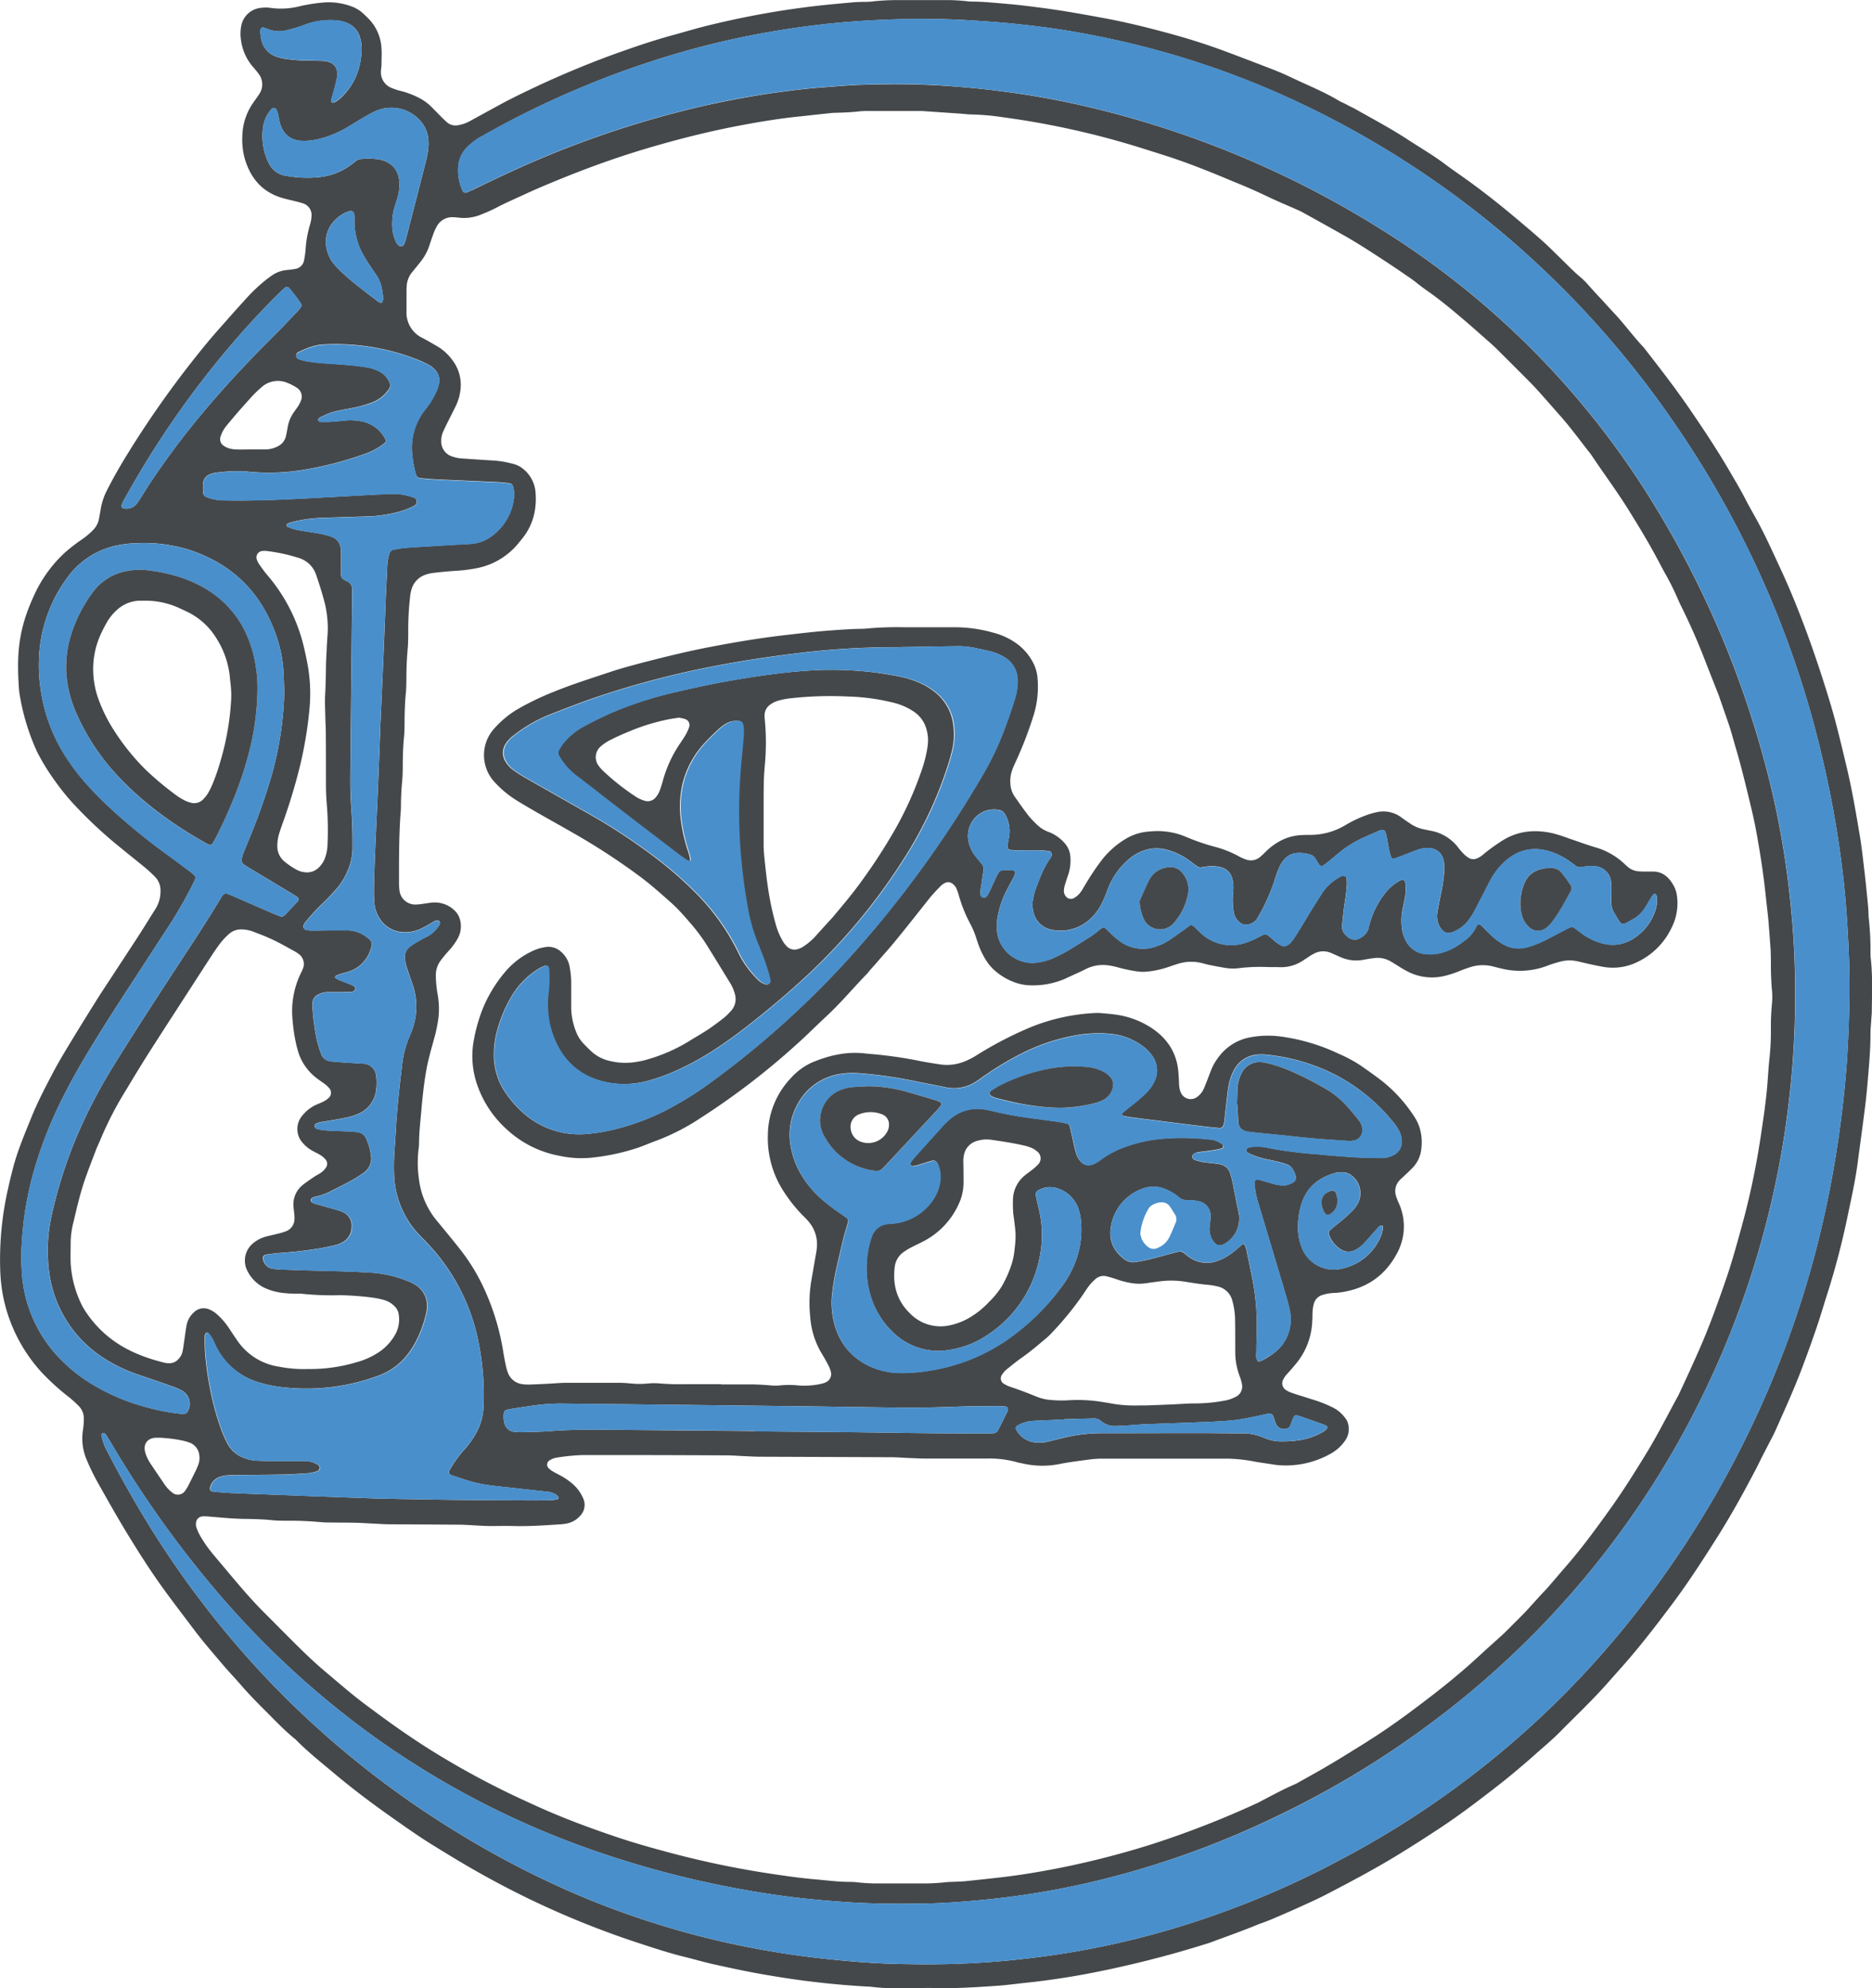 <svg id="Layer_1" data-name="Layer 1" xmlns="http://www.w3.org/2000/svg" viewBox="0 0 657.3 697.82"><defs><style>.cls-1{fill:#45484a;}.cls-2{fill:#498fcb;}</style></defs><path class="cls-1" d="M352.36,710H342.12a60.66,60.66,0,0,1-8.3-.43c-.52-.07-1.06-.1-1.59-.12a301,301,0,0,1-33.35-3.72c-7.06-1.13-14.05-2.61-21-4.17-3.32-.74-6.6-1.72-9.91-2.53-6-1.46-11.86-3.47-17.74-5.38a310.08,310.08,0,0,1-50.94-22.23c-7-3.79-13.87-8-20.65-12.19-4.24-2.66-8.34-5.55-12.44-8.43-7-4.91-13.85-10-20.39-15.45-4.73-4-9.61-7.79-14-12.21a7.18,7.18,0,0,0-.7-.65c-4-3.25-7.48-7-11.1-10.6-2.63-2.64-5.24-5.3-7.68-8.13-2.08-2.43-4.32-4.72-6.39-7.16-3.44-4.07-6.95-8.08-10.16-12.34-3.34-4.43-6.71-8.83-10-13.31-4.6-6.28-8.81-12.83-12.88-19.46-3.8-6.18-7.35-12.5-10.91-18.82a75.61,75.61,0,0,1-3.91-8,18.94,18.94,0,0,1-1.35-10.64,25.76,25.76,0,0,0,.29-3.82,6.2,6.2,0,0,0-1.87-4.63,37.65,37.65,0,0,0-3.32-3,84,84,0,0,1-9.26-8.33,55.67,55.67,0,0,1-13.8-26.65A57.3,57.3,0,0,1,27.67,458a111.68,111.68,0,0,1,2.74-28.58c.5-2.29,1.06-4.57,1.64-6.84,1.6-6.33,4.17-12.31,6.61-18.34,2.17-5.35,4.84-10.45,7.52-15.54,1.73-3.3,3.65-6.51,5.58-9.7,3.2-5.3,6.46-10.55,9.74-15.8,1.47-2.35,3-4.64,4.55-7C69.36,351.14,72.7,346.06,76,341c2.08-3.23,4.08-6.5,6.14-9.74a11.52,11.52,0,0,0,1.8-6.37A6.73,6.73,0,0,0,82,319.9c-1-1-2-1.94-3-2.82-3.46-2.84-7-5.64-10.43-8.47A154.46,154.46,0,0,1,53,293.89a80.49,80.49,0,0,1-6.37-8,74.3,74.3,0,0,1-5.11-8.12c-.51-.93-1-1.88-1.42-2.86a78.31,78.31,0,0,1-5.71-19.6c0-.21-.07-.42-.09-.63-.94-12.82-.35-21.35,5.18-33.39a46.58,46.58,0,0,1,10.71-15,57.35,57.35,0,0,1,6.05-4.71,27.28,27.28,0,0,0,3.93-3.27,7.68,7.68,0,0,0,2.2-4.17c.18-1.05.4-2.1.56-3.15a22.35,22.35,0,0,1,2.18-6.66c2.32-4.57,4.86-9,7.57-13.35a348.21,348.21,0,0,1,20.4-29.44c3.66-4.71,7.38-9.38,11.35-13.85,3-3.34,5.9-6.73,8.94-10a59.87,59.87,0,0,1,7.85-7.5c.6-.45,1.2-.89,1.81-1.32a10.89,10.89,0,0,1,5-1.9c1.06-.13,2.13-.2,3.17-.41a3.72,3.72,0,0,0,3.18-3.17,35,35,0,0,0,.52-3.8,39.22,39.22,0,0,1,1.6-8.79,11.31,11.31,0,0,0,.45-2.51,4.3,4.3,0,0,0-3-4.75,28.26,28.26,0,0,0-2.77-.76c-1.55-.4-3.12-.72-4.65-1.18-6.94-2.11-11-6.94-13-13.77a25.4,25.4,0,0,1-.84-8.24,21.11,21.11,0,0,1,3.81-11.37c.67-1,1.39-1.89,2-2.87a6.08,6.08,0,0,0-.23-7.45c-.56-.77-1.19-1.51-1.82-2.22a17.88,17.88,0,0,1-4.25-9.5,14.21,14.21,0,0,1,.07-4.78,7.78,7.78,0,0,1,7-6.49,12.17,12.17,0,0,1,3.19,0,26.84,26.84,0,0,0,10.78-.66,58.49,58.49,0,0,1,7.89-1.2,22.79,22.79,0,0,1,9.75,1.31,11.62,11.62,0,0,1,4.1,2.43c.55.5,1.08,1,1.62,1.54a16,16,0,0,1,4.94,10.8c.14,1.91,0,3.83,0,5.75,0,.74-.18,1.49-.19,2.23A5.88,5.88,0,0,0,165,43a20.37,20.37,0,0,0,3.34,1.09,30.53,30.53,0,0,1,6,2.23A17.22,17.22,0,0,1,179,49.6c1.13,1.14,2.23,2.29,3.37,3.42.67.68,1.36,1.35,2.09,2a4.57,4.57,0,0,0,3.87,1.11,15.05,15.05,0,0,0,2.76-.75,15.49,15.49,0,0,0,2-1l10.67-5.83c1.12-.61,2.26-1.2,3.4-1.77a340.64,340.64,0,0,1,34.58-15.06c7.52-2.73,15.08-5.34,22.81-7.43,3.29-.89,6.55-1.88,9.86-2.73a304.34,304.34,0,0,1,39.28-7.26c4.55-.55,9.12-.92,13.68-1.35,1.06-.1,2.13-.09,3.2-.14,1.27,0,2.56,0,3.83-.2a78.46,78.46,0,0,1,8.94-.41h15.35a65.31,65.31,0,0,1,8.62.41,10.86,10.86,0,0,0,1.27.1c4.28,0,8.52.47,12.76.83s8.27.88,12.39,1.42c7.19.94,14.32,2.24,21.45,3.55,6.93,1.28,13.77,2.92,20.56,4.74,7.63,2,15.17,4.34,22.57,7.11q8.24,3.09,16.43,6.27c2.18.85,4.33,1.8,6.45,2.81,5.48,2.61,11.14,4.86,16.39,8,1,.59,2.09,1,3.13,1.58s1.92.94,2.85,1.46c6,3.4,12.16,6.66,18,10.45,4.55,3,9.26,5.7,13.62,9,2.29,1.73,4.69,3.34,7,5,6.51,4.65,12.76,9.64,18.87,14.8,2.85,2.41,5.7,4.82,8.47,7.31,2.06,1.85,4,3.83,6,5.77,2.44,2.38,4.8,4.85,7.43,7a30.22,30.22,0,0,1,2.66,2.76c1.16,1.25,2.27,2.54,3.45,3.77,1.77,1.85,3.44,3.79,5.2,5.64,3.6,3.8,6.65,8.06,10.23,11.87a15.12,15.12,0,0,1,1,1.23c5.5,7.07,11,14.17,16,21.56,4.82,7.05,9.52,14.17,13.79,21.56,1.75,3,3.57,6.05,5.18,9.19,1.11,2.18,2.34,4.31,3.53,6.44,3.28,5.88,6,12,8.84,18.11,3.42,7.34,6.43,14.87,9.24,22.48,3,8.2,5.75,16.51,8.26,24.89,2.18,7.25,3.87,14.64,5.64,22,1.92,8,3.28,16.09,4.64,24.18.72,4.31,1.17,8.67,1.69,13,.42,3.6.77,7.21,1.13,10.81.1,1,.15,1.92.21,2.88s0,1.71.14,2.55a98.2,98.2,0,0,1,.58,11.5c0,.85,0,1.71.12,2.55.67,6.17.39,12.36.34,18.54,0,.75-.11,1.49-.15,2.23-.12,2-.34,4.05-.32,6.07,0,4.92-.45,9.8-.85,14.68-.29,3.51-.62,7-1.06,10.5-.82,6.56-1.74,13.11-2.6,19.66-.82,6.14-2.17,12.18-3.44,18.23a273.05,273.05,0,0,1-7.18,27.54c-1.24,3.85-2.36,7.75-3.67,11.58q-2.47,7.28-5.19,14.45c-2.78,7.39-6.06,14.57-9.26,21.78-.61,1.36-1.29,2.69-2,4-1.25,2.47-2.57,4.91-3.78,7.41s-2.44,4.73-3.69,7.08c-3.66,6.88-7.54,13.63-11.71,20.2-4.74,7.47-9.55,14.9-14.85,22-4.91,6.58-9.9,13.09-15.23,19.34-2.42,2.84-4.94,5.59-7.4,8.4-5.42,6.19-11.4,11.81-17.16,17.65-2.85,2.89-6,5.45-9,8.15-2.54,2.27-5.15,4.47-7.77,6.65-2.22,1.84-4.48,3.62-6.76,5.38-6,4.63-12,9.18-18.35,13.37q-6.52,4.32-13.19,8.45c-8.79,5.48-17.92,10.32-27.1,15.08-3.31,1.71-6.73,3.21-10.13,4.76-2.91,1.32-5.86,2.56-8.79,3.83-.89.38-1.79.71-2.68,1.05s-1.62.55-2.4.89c-4.82,2-9.75,3.75-14.65,5.55-1.3.48-2.61,1-3.93,1.36a371.79,371.79,0,0,1-41.87,10.45c-6.81,1.25-13.67,2.27-20.56,3-3.07.32-6.14.73-9.22,1-4.89.35-9.78.67-14.68.84-3.94.14-7.89,0-11.83,0ZM280.81,498v.09h8.63a82.7,82.7,0,0,1,8.62.34,17.9,17.9,0,0,0,3.51,0,29.32,29.32,0,0,1,6.07,0,27.22,27.22,0,0,0,7.95-.47,8.56,8.56,0,0,0,1.83-.55,3.17,3.17,0,0,0,1.93-3.64,9.8,9.8,0,0,0-.9-2.38c-.79-1.51-1.62-3-2.52-4.45a28.8,28.8,0,0,1-3.84-12.43,47.06,47.06,0,0,1,.36-12.76c.47-2.73.95-5.46,1.42-8.19.2-1.16.44-2.31.53-3.48a12.13,12.13,0,0,0-2.93-9.19c-.62-.73-1.3-1.41-2-2.1a52.1,52.1,0,0,1-6.58-8.23,34.25,34.25,0,0,1-5.68-20.3,29.32,29.32,0,0,1,8.06-19.68,22.36,22.36,0,0,1,7.41-5.48c6.09-2.54,12.37-4,19-3.14.42.05.85.09,1.28.12a149.45,149.45,0,0,1,18.34,2.64c2.2.41,4.41.75,6.63,1.08a16.25,16.25,0,0,0,8.16-1,25.36,25.36,0,0,0,4.55-2.33,129.89,129.89,0,0,1,19-9.83,69,69,0,0,1,22.7-4.92,13.68,13.68,0,0,1,1.92.05c1.48.13,3,.25,4.45.44a30.42,30.42,0,0,1,13.66,5.07c4.86,3.38,8,7.9,8.83,13.87.17,1.27.23,2.55.32,3.83.07,1,0,1.92.18,2.87a6.74,6.74,0,0,0,.66,2.11,3.74,3.74,0,0,0,5.49,1.28,7,7,0,0,0,2.27-2.64c.38-.77.67-1.57,1-2.36.58-1.49,1.14-3,1.73-4.48a18.38,18.38,0,0,1,2.52-4.44,17.7,17.7,0,0,1,10.12-6.83,34,34,0,0,1,12.39-.43,68.91,68.91,0,0,1,19.83,6,49.47,49.47,0,0,1,7.33,3.9c2.29,1.56,4.54,3.18,6.77,4.83a51.8,51.8,0,0,1,12.52,13.55,14.87,14.87,0,0,1,1.55,3.15,17.23,17.23,0,0,1,.8,7.57,11.18,11.18,0,0,1-3,6.89c-.95,1-2,1.95-3,2.92-.54.52-1.13,1-1.63,1.54a5.51,5.51,0,0,0-1.26,5.64,25.49,25.49,0,0,0,.93,2.38,19.7,19.7,0,0,1-.91,18.18c-4.37,7.94-11.34,12.22-20.31,13.27-.95.11-1.92.08-2.86.22a15.54,15.54,0,0,0-2.8.62,4.38,4.38,0,0,0-2.95,3.12,13.4,13.4,0,0,0-.42,2.52c-.09,1.06,0,2.13-.11,3.19a24.83,24.83,0,0,1-5.32,14.79c-.81,1-1.65,2-2.48,2.93-.49.56-1,1.08-1.49,1.67a8.2,8.2,0,0,0-1,1.63,2.77,2.77,0,0,0,.94,3.42,8.63,8.63,0,0,0,2,1c1.5.54,3,1,4.56,1.48,1.93.62,3.88,1.19,5.78,1.89,1.49.55,2.95,1.21,4.39,1.91a12.31,12.31,0,0,1,4.29,3.76,5,5,0,0,1,.85,1.7,7.05,7.05,0,0,1-1,6.11,15,15,0,0,1-4.65,4.33,32,32,0,0,1-20,4.13c-2.31-.4-4.64-.68-6.95-1.09a55.27,55.27,0,0,0-9.52-1.06c-14.6,0-29.21,0-43.81,0a35.15,35.15,0,0,0-4.47.25c-3.59.48-7.2.91-10.75,1.61a30.66,30.66,0,0,1-12.69-.09c-.83-.18-1.68-.32-2.5-.56a36.38,36.38,0,0,0-10.44-1.25c-7.24,0-14.49,0-21.74,0-1.81,0-3.62-.11-5.43-.18-2.13-.09-4.26-.27-6.39-.28-15.35-.08-30.7-.11-46.05-.18-1.71,0-3.41-.11-5.11-.18-2.13-.09-4.26-.27-6.39-.29q-16.14-.09-32.3-.11c-6.18,0-12.37,0-18.55,0a69.83,69.83,0,0,0-8.9.87,6.22,6.22,0,0,0-2.68,1,1.72,1.72,0,0,0-.33,2.74,8.51,8.51,0,0,0,1.26,1c.82.49,1.67.94,2.52,1.38a24.11,24.11,0,0,1,4.49,3,13.87,13.87,0,0,1,3.8,5.08,5.48,5.48,0,0,1-1,6.24,8.18,8.18,0,0,1-4.62,2.69,14.85,14.85,0,0,1-2.21.29c-5.53.37-11.06.76-16.61.62-2.77-.07-5.54,0-8.32,0-1.38,0-2.76-.11-4.15-.17-2.13-.1-4.25-.28-6.38-.3-8.21-.07-16.42-.09-24.63-.15-1.59,0-3.19-.11-4.79-.19-2.23-.1-4.47-.27-6.7-.33-3-.08-6-.06-9-.1a37.71,37.71,0,0,1-3.83-.14,113.16,113.16,0,0,0-11.5-.48c-1.91,0-3.84,0-5.75-.22-2.76-.27-5.52-.36-8.3-.41-1.91,0-3.83-.08-5.75-.21-3-.2-5.94-.49-8.92-.71a5.24,5.24,0,0,0-1.58.1,2.26,2.26,0,0,0-1.74,1.7,3.55,3.55,0,0,0,.07,2.21,16.66,16.66,0,0,0,1,2.32,42.66,42.66,0,0,0,4.3,6.35c1.63,2,3.29,3.92,4.93,5.88,4.45,5.32,8.89,10.63,13.82,15.52,2.27,2.25,4.51,4.53,6.77,6.8,4.67,4.68,9.32,9.37,14.39,13.63,3.43,2.88,6.81,5.81,10.3,8.62,2.65,2.14,5.41,4.14,8.16,6.17,7.11,5.27,14.41,10.26,22,14.85q10.27,6.21,21,11.55c4.19,2.1,8.45,4.06,12.73,6,9,4.09,18.33,7.56,27.72,10.74,6.26,2.11,12.62,3.92,19,5.61a326,326,0,0,0,34.73,7.28c5.38.8,10.76,1.61,16.17,2.07,4.14.36,8.27.92,12.44.91a25,25,0,0,1,2.87.19,58.74,58.74,0,0,0,7,.36h15a70.88,70.88,0,0,0,8.62-.41c1.16-.14,2.34-.13,3.51-.19s2.35-.07,3.51-.19c4.14-.43,8.27-.87,12.4-1.35,7.53-.85,15-2.15,22.41-3.65a305.44,305.44,0,0,0,30.93-8.06,331.13,331.13,0,0,0,36.33-14.17c.48-.22,1-.46,1.43-.71,4-2.09,7.9-4.22,12-6a15.94,15.94,0,0,0,1.43-.72c3.53-2,7.08-3.92,10.58-6,3.32-1.94,6.59-4,9.85-6,2.27-1.39,4.51-2.83,6.75-4.28,7.07-4.6,13.8-9.66,20.47-14.81q5.31-4.11,10.4-8.49c3-2.56,5.87-5.28,8.79-7.92.79-.72,1.59-1.42,2.38-2.13,1-.93,2.08-1.84,3.07-2.81q3.54-3.48,7-7c.9-.91,1.74-1.87,2.6-2.82,1.08-1.18,2.14-2.37,3.23-3.55.79-.86,1.63-1.68,2.4-2.57,2.31-2.65,4.58-5.34,6.88-8,5.39-6.21,10.22-12.85,15-19.52s9-13.44,13.23-20.38c3.8-6.31,7.11-12.88,10.64-19.33.26-.47.47-1,.7-1.45,1.47-3.19,3-6.38,4.41-9.58,1.27-2.82,2.55-5.64,3.74-8.49,2.93-7,5.47-14.11,7.95-21.27,2.16-6.26,3.9-12.64,5.65-19a267.56,267.56,0,0,0,6.55-31c.95-6.32,1.93-12.65,2.42-19,.24-3,.39-6,.73-8.92a91.14,91.14,0,0,0,.48-9.9,81.93,81.93,0,0,1,.39-9.27,25.68,25.68,0,0,0-.07-5.11c-.14-1.8-.23-3.61-.29-5.42-.06-2.24,0-4.48-.08-6.72,0-1.39-.14-2.77-.24-4.15-.11-1.7-.25-3.4-.38-5.1-.09-1.17-.17-2.34-.29-3.51-.28-2.65-.6-5.3-.88-7.95-.78-7.43-1.93-14.8-3.26-22.15-.81-4.5-1.93-9-3-13.42-1.31-5.38-2.65-10.76-4.23-16.08-.85-2.86-1.58-5.76-2.55-8.58q-1.68-4.84-3.35-9.67c-.18-.51-.39-1-.58-1.49l-2-5.07c-1.49-3.77-2.92-7.56-4.47-11.3-1.93-4.63-4-9.21-6.24-13.68-.39-.76-.73-1.54-1.07-2.32a95.24,95.24,0,0,0-4.56-9.16c-.84-1.49-1.61-3-2.42-4.51-.71-1.31-1.41-2.63-2.14-3.93-2.6-4.65-5.38-9.2-8.2-13.73-4.16-6.71-8.88-13-13.26-19.6-3.52-4.42-6.8-9-10.55-13.26-2-2.24-3.94-4.49-5.92-6.72-1.42-1.59-2.82-3.2-4.31-4.72-3.82-3.87-7.68-7.71-11.53-11.54-.9-.91-1.83-1.8-2.78-2.64-3.12-2.76-6.22-5.53-9.38-8.22-4.14-3.52-8.3-7-12.77-10.15-1.31-.91-2.6-1.86-3.84-2.86-1.67-1.34-3.45-2.51-5.21-3.72-3.25-2.23-6.54-4.39-9.85-6.53-3.49-2.26-7-4.48-10.63-6.53q-7.23-4.08-14.52-8.09c-.83-.47-1.73-.83-2.6-1.22-3.12-1.38-6.27-2.69-9.35-4.16-3.66-1.74-7.35-3.4-11.11-4.92-1.08-.44-2.17-.88-3.25-1.34-7.17-3-14.41-5.88-21.83-8.25-3.46-1.1-6.91-2.2-10.37-3.27a293.31,293.31,0,0,0-46.5-10.18,86.67,86.67,0,0,0-11.14-1c-1.28,0-2.55-.2-3.82-.28l-13.72-.94c-.32,0-.64,0-1,0H332.61a28.26,28.26,0,0,0-3.19.12c-2.86.34-5.74.44-8.62.52-.74,0-1.49.09-2.23.17-3.07.31-6.14.66-9.22,1-8,.78-15.85,2.09-23.7,3.62-10.26,2-20.38,4.59-30.41,7.54-9.72,2.87-19.27,6.25-28.67,10-4.44,1.79-8.88,3.62-13.26,5.59C209.53,81.45,205.7,83.07,202,85a52.41,52.41,0,0,1-5.24,2.36,15.78,15.78,0,0,1-8.45,1.16,14.35,14.35,0,0,0-1.6-.12,6.11,6.11,0,0,0-5.62,3,14.81,14.81,0,0,0-1.12,2.3c-.53,1.39-1,2.8-1.48,4.22a18.59,18.59,0,0,1-3.28,6.18c-.93,1.17-1.86,2.34-2.82,3.48a8.47,8.47,0,0,0-2,5c0,.42-.07.85-.07,1.28l0,7.67a9.82,9.82,0,0,0,5.68,9.29c1.7.89,3.35,1.87,5,2.82a17.77,17.77,0,0,1,5.42,4.9,14.32,14.32,0,0,1,2.75,11.17,17.39,17.39,0,0,1-1.51,4.88c-.93,1.91-1.91,3.81-2.86,5.72-.57,1.15-1.13,2.3-1.65,3.46a7.64,7.64,0,0,0-.63,3.44,5.45,5.45,0,0,0,3.67,5.12,13,13,0,0,0,3.75.76c3.51.24,7,.49,10.53.69a35.06,35.06,0,0,1,7.55,1.27,8.18,8.18,0,0,1,2.86,1.39,11.68,11.68,0,0,1,4.74,8.37c.54,6.35-.94,12.07-5.16,17-.28.33-.54.66-.81,1a25,25,0,0,1-15.13,8.87,54.07,54.07,0,0,1-7.3.87c-2.55.14-5.09.44-7.63.72a13.43,13.43,0,0,0-2.49.58,7.63,7.63,0,0,0-4.88,4.73,12.73,12.73,0,0,0-.64,3.12,100.32,100.32,0,0,0-.65,11.49c0,2.45,0,4.91-.24,7.35-.25,2.77-.35,5.53-.4,8.31,0,2.34,0,4.7-.24,7-.26,2.87-.36,5.74-.4,8.62,0,2.24,0,4.49-.23,6.71-.28,2.87-.36,5.74-.41,8.62,0,2.24,0,4.49-.23,6.71q-.36,4-.41,8c0,1,0,1.92-.11,2.87-.61,8.2-.57,16.41-.57,24.62a19.88,19.88,0,0,0,.15,2.56,5.57,5.57,0,0,0,5.93,5.08,21.66,21.66,0,0,0,2.54-.27c1.06-.13,2.11-.35,3.17-.41a9.89,9.89,0,0,1,7.62,2.68,6.83,6.83,0,0,1,2.06,3.54,8.71,8.71,0,0,1-.76,6.21,22.4,22.4,0,0,1-3.16,4.4c-1,1.12-2,2.27-2.86,3.44a8.36,8.36,0,0,0-1.75,5.06,31.71,31.71,0,0,0,.16,3.51q.17,1.75.48,3.48a27.87,27.87,0,0,1-.05,10.18c-.23,1.26-.47,2.52-.79,3.76-.65,2.47-1.38,4.93-2,7.4-.4,1.55-.77,3.11-1.06,4.68-.89,4.83-1.41,9.71-1.83,14.6-.34,3.92-.82,7.85-.82,11.8a18.68,18.68,0,0,1-.21,2.23,40.34,40.34,0,0,0,.15,9.88,28.16,28.16,0,0,0,6.29,14.8c2.72,3.29,5.44,6.58,8.08,9.92a68.71,68.71,0,0,1,8.64,14.17,84.87,84.87,0,0,1,6.63,22c.25,1.57.56,3.15.89,4.71a15,15,0,0,0,.7,2.46,6.15,6.15,0,0,0,5.23,4.14,15.17,15.17,0,0,0,2.23.13c2.13-.06,4.26-.17,6.39-.27s4.46-.33,6.7-.35c6.07,0,12.15,0,18.23,0,1.49,0,3,.1,4.46.24a30,30,0,0,0,6.07,0,23,23,0,0,1,4.15,0c1.91.14,3.83.25,5.74.26C270.36,498,275.58,498,280.81,498Zm71.51,203.64c9.6,0,19.18-.38,28.74-1.29,6.9-.66,13.77-1.51,20.61-2.6a299,299,0,0,0,34-7.53,317.24,317.24,0,0,0,63.57-25.83,321.89,321.89,0,0,0,99.34-81.78,350.86,350.86,0,0,0,53.06-90.43c13.3-33.1,21-67.52,24.08-103,.7-8.19,1-16.39,1.22-24.6.23-10.14-.21-20.25-.89-30.37Q675.3,323,673.76,312c-1.5-11-3.55-21.89-6.06-32.7a343.88,343.88,0,0,0-51.92-118.19A334,334,0,0,0,558.71,97a327.34,327.34,0,0,0-85.6-53.57,305.78,305.78,0,0,0-61.33-18.8q-10-2-20.2-3.24c-5.29-.65-10.59-1.2-15.91-1.59-7.55-.55-15.1-1-22.67-1-5.55,0-11.09.1-16.63.36-4.9.24-9.79.54-14.67,1-6.05.57-12.07,1.34-18.08,2.26A301.81,301.81,0,0,0,269,29.87a322.62,322.62,0,0,0-72.14,30.07,22.3,22.3,0,0,0-2.71,1.69,23,23,0,0,0-2.86,2.54,10.61,10.61,0,0,0-2.74,6,17.07,17.07,0,0,0,1.5,9,1.09,1.09,0,0,0,1.32.58c.78-.33,1.56-.68,2.33-1,3.65-1.75,7.28-3.55,11-5.25a348.55,348.55,0,0,1,70.92-24.4c9.15-2,18.38-3.7,27.69-4.88,4.23-.54,8.46-1.06,12.72-1.36,4.67-.33,9.35-.79,14-.94,9.59-.3,19.18-.31,28.77.32,6.92.45,13.81,1.08,20.68,2q13.81,1.74,27.39,4.81A340.3,340.3,0,0,1,514.87,94.13a294.75,294.75,0,0,1,92,92.77,342.21,342.21,0,0,1,39.54,89.87,306.45,306.45,0,0,1,9.67,50.52c.79,7.42,1.39,14.86,1.63,22.32a321.27,321.27,0,0,1-1.64,46c-.9,8.06-2,16.08-3.5,24.05A319.21,319.21,0,0,1,624,504.88a315.08,315.08,0,0,1-82,102.76,325.07,325.07,0,0,1-66.24,42.09A313.18,313.18,0,0,1,409.86,673c-9.15,2.09-18.37,3.76-27.68,4.95q-6.18.79-12.39,1.34c-5.74.5-11.48.93-17.24,1-8.95.16-17.9.15-26.85-.43-6.06-.39-12.11-.9-18.15-1.6-7.62-.89-15.2-2.09-22.74-3.53a342.43,342.43,0,0,1-48.46-12.94,302.8,302.8,0,0,1-79.63-41.62,313.19,313.19,0,0,1-53-49.36,370.42,370.42,0,0,1-36.25-50.67c-.88-1.47-1.75-2.93-2.66-4.37a2.48,2.48,0,0,0-.72-.6c-.18-.13-.79.15-.8.36a4.93,4.93,0,0,0,0,.94,19.38,19.38,0,0,0,1.93,5.06c4.71,9.1,9.71,18,15.12,26.72a333,333,0,0,0,40.28,52.42,326.91,326.91,0,0,0,67.14,54.42,322.75,322.75,0,0,0,42.52,22.1,302.59,302.59,0,0,0,59.49,18.32q11,2.19,22.09,3.56c4.33.53,8.68,1,13,1.38,5.2.46,10.41.83,15.63,1C344.43,701.58,348.38,701.59,352.32,701.66ZM161.12,538.19c10.18.17,18.28.34,26.38.43,9,.1,17.91.14,26.86.19q3.36,0,6.72-.08a13.69,13.69,0,0,0,2.2-.3.66.66,0,0,0,.4-.43.77.77,0,0,0-.16-.58,2.84,2.84,0,0,0-.69-.65,6.39,6.39,0,0,0-3-1l-11.44-1.27c-2.64-.29-5.3-.52-7.94-.88a51.47,51.47,0,0,1-6.29-1.13c-2.67-.7-5.29-1.64-7.93-2.48-.2-.07-.38-.18-.58-.27a1.11,1.11,0,0,1-.36-1.14c0-.1.07-.21.12-.3a38.94,38.94,0,0,1,4.75-6.8,31.7,31.7,0,0,0,4.37-5.91,20.43,20.43,0,0,0,2.82-9.4,93.77,93.77,0,0,0-2-24.16,70,70,0,0,0-18.6-34.44c-.59-.61-1.2-1.21-1.78-1.83a32.07,32.07,0,0,1-9-21.32q-.12-2.88,0-5.76c.17-3.51.46-7,.65-10.53.41-7.35,1.26-14.66,2.13-22a35,35,0,0,1,2.75-10.48,25.6,25.6,0,0,0,.92-2.39,23.39,23.39,0,0,0,.2-15.08c-.36-1.12-.77-2.22-1.14-3.33s-.84-2.42-1.21-3.64a17.75,17.75,0,0,1-.47-2.19,4.59,4.59,0,0,1,1.95-4.75c.78-.56,1.57-1.09,2.4-1.58,1-.59,2-1.16,3.1-1.66a11.13,11.13,0,0,0,4.45-4,1.33,1.33,0,0,0,.19-1.48c-.3-.44-1-.48-1.73-.07-1.4.78-2.76,1.61-4.19,2.34a12.93,12.93,0,0,1-6.46,1.51,10.25,10.25,0,0,1-8.91-5.33,11.2,11.2,0,0,1-1.58-5.15c-.1-1.6-.16-3.2-.13-4.8q.13-6.07.38-12.15c.31-7.46.67-14.91,1-22.37.32-7.67.6-15.34.89-23,0-.53.06-1.06.08-1.59q.5-11.35,1-22.69c.31-7.36.58-14.71.88-22.06.13-3.09.33-6.18.44-9.27a17.32,17.32,0,0,1,.74-4.4,1.89,1.89,0,0,1,1.51-1.47c1.37-.22,2.73-.51,4.11-.62,3.19-.25,6.38-.43,9.57-.62,4.36-.27,8.73-.54,13.09-.76a13.91,13.91,0,0,0,8-3A19.24,19.24,0,0,0,208,187.12a9.37,9.37,0,0,0-.26-4.11,1.55,1.55,0,0,0-1.3-1.25c-1.48-.16-3-.33-4.45-.4-6.82-.32-13.64-.59-20.45-.91-1.92-.09-3.83-.24-5.74-.41-1.63-.14-1.92-.4-2.37-2.08a36.94,36.94,0,0,1-1.09-6.29,21.38,21.38,0,0,1,4.81-16.11,28.9,28.9,0,0,0,3.36-5.43,12.13,12.13,0,0,0,1.24-3.62,5.14,5.14,0,0,0-1.09-4.2,6.93,6.93,0,0,0-2.16-1.87,40.23,40.23,0,0,0-3.73-1.83,79,79,0,0,0-33.48-5.56c-3.27.12-6.21,1.41-9.11,2.78a1.06,1.06,0,0,0-.55,1.07,1.27,1.27,0,0,0,.77,1.28,17,17,0,0,0,2.77.75c1.69.27,3.38.49,5.08.63,3.29.27,6.59.45,9.88.74,2,.17,4,.44,6,.74a14.56,14.56,0,0,1,4.27,1.3,8,8,0,0,1,3.93,4,2.3,2.3,0,0,1-.21,2.42,10.9,10.9,0,0,1-.77,1,12.43,12.43,0,0,1-5.45,3.79A43.79,43.79,0,0,1,153,155c-2.07.47-4.18.8-6.27,1.23a23.39,23.39,0,0,0-3.09.81c-1.2.43-2.35,1-3.51,1.54-.7.33-1,.87-.83,1.18a1.13,1.13,0,0,0,1.1.47c1,0,1.92,0,2.88,0,1.59-.1,3.18-.24,4.77-.41a20.53,20.53,0,0,1,7,.33,11.82,11.82,0,0,1,7.82,6.11,1.14,1.14,0,0,1-.25,1.44,22.91,22.91,0,0,1-6.38,3.58,122.91,122.91,0,0,1-22.56,5.87,73.15,73.15,0,0,1-19.44.51c-.53-.07-1.06-.11-1.59-.13a59.9,59.9,0,0,0-9.56.61,7,7,0,0,0-1.84.53,3.59,3.59,0,0,0-2.36,3.15,24.26,24.26,0,0,0,0,3.19,1.84,1.84,0,0,0,1.3,1.66,17.14,17.14,0,0,0,5.93,1.12c11,.23,22-.32,32.92-.92l20.11-1.09c1.71-.1,3.42-.09,5.11-.24a21.65,21.65,0,0,1,8.49,1.22,3,3,0,0,1,.56.29,1.21,1.21,0,0,1,.6,1.07,1.59,1.59,0,0,1-.9,1.56,26,26,0,0,1-6.27,2.34,47.27,47.27,0,0,1-10.12,1.4c-5.32.15-10.65.33-16,.5a49.25,49.25,0,0,0-9.81,1.32c-.51.12-1,.25-1.54.41a2.93,2.93,0,0,0-.85.42.64.64,0,0,0-.22.52.72.72,0,0,0,.31.5,22.76,22.76,0,0,0,5.56,1.44c1.57.27,3.16.48,4.73.76a28.21,28.21,0,0,1,5.27,1.31,4.68,4.68,0,0,1,3.15,4.07,20.68,20.68,0,0,1,.11,2.23c0,1.49,0,3,0,4.48,0,.85,0,1.7,0,2.56a1.87,1.87,0,0,0,.92,1.58,8.25,8.25,0,0,0,1.11.65,3,3,0,0,1,1.86,3.33c-.05,1.17,0,2.34,0,3.52q-.12,12.31-.26,24.63-.19,18.56-.37,37.11-.06,5.91.4,11.82c.33,4.47.39,8.95.36,13.43a19.91,19.91,0,0,1-1.8,8,23.53,23.53,0,0,1-3.69,6c-1,1.14-2,2.22-3,3.28-1.42,1.45-2.92,2.81-4.32,4.28s-2.56,2.85-3.8,4.31a4.11,4.11,0,0,0-.58,1.12,1.36,1.36,0,0,0,.79,1.57,12,12,0,0,0,1.9.2c2.66,0,5.32-.05,8-.07,1.6,0,3.2,0,4.79,0a11.19,11.19,0,0,1,6.29,2.08c2.68,1.85,2.58,2.63,1.61,5.08a11.74,11.74,0,0,1-7.83,7.42c-.92.27-1.85.52-2.76.81a9.55,9.55,0,0,0-1.48.6c-.13.06-.18.32-.22.5a.32.32,0,0,0,.14.27,7.94,7.94,0,0,0,1.1.62c1.48.6,3,1.16,4.46,1.77a4.27,4.27,0,0,1,1.07.67.73.73,0,0,1,.26.86,1.69,1.69,0,0,1-.55.71,2,2,0,0,1-.91.24c-1,0-1.92.05-2.88.06l-5.11,0a7.59,7.59,0,0,0-3.68.93,3.44,3.44,0,0,0-1.85,2.82,9.5,9.5,0,0,0,0,1.6,84.36,84.36,0,0,0,1.46,11.09,37.94,37.94,0,0,0,1.57,5.2,3.84,3.84,0,0,0,3.29,2.65c.74.1,1.48.18,2.23.23,2.55.18,5.1.34,7.65.5.64,0,1.29,0,1.92.12a4.66,4.66,0,0,1,4.23,4.14,17.16,17.16,0,0,1,.07,4.47,10.39,10.39,0,0,1-6.6,9.08,20.31,20.31,0,0,1-4,1.23c-2.61.54-5.24.95-7.87,1.4a9.43,9.43,0,0,0-2.77.72,1.05,1.05,0,0,0-.37,1.13c.13.26.36.6.6.66a18.68,18.68,0,0,0,3.13.56c2.76.17,5.53.24,8.3.37a25.76,25.76,0,0,1,3.17.3,3.7,3.7,0,0,1,2.88,2.3,19.94,19.94,0,0,1,1.64,5.83,6.06,6.06,0,0,1-2.63,6.12c-1.4,1-2.82,1.92-4.31,2.74-2.14,1.19-4.35,2.26-6.54,3.36a20.9,20.9,0,0,1-6.28,2.31,3.55,3.55,0,0,0-1.11.57.92.92,0,0,0-.07,1.16,3.8,3.8,0,0,0,1.07.64c2.25.65,4.52,1.26,6.77,1.9a22.38,22.38,0,0,1,3,1,5.22,5.22,0,0,1,3.31,5.63,6.11,6.11,0,0,1-3.34,5.13,10.34,10.34,0,0,1-2.68,1c-2.29.51-4.59,1-6.9,1.32-4.22.65-8.46,1.09-12.71,1.39-1.38.1-2.76.32-4.13.49a6.21,6.21,0,0,0-.62.14,1.13,1.13,0,0,0-.75,1.24,4.91,4.91,0,0,0,.2.94,4.05,4.05,0,0,0,3.29,2.71,30.26,30.26,0,0,0,3.82.28c10.22.45,20.46.44,30.68,1.07a41.29,41.29,0,0,1,13.6,3.27,11.83,11.83,0,0,1,1.7.87,8.46,8.46,0,0,1,4.3,8,12.63,12.63,0,0,1-.3,2.21,42.1,42.1,0,0,1-3.48,9.6,29.25,29.25,0,0,1-3.1,4.84,22.45,22.45,0,0,1-9.63,7.17,71.84,71.84,0,0,1-18.62,4.38,73.4,73.4,0,0,1-14.37,0,45.19,45.19,0,0,1-9.71-1.88,24.39,24.39,0,0,1-15.32-13.57c-.31-.68-.58-1.38-1-2a15,15,0,0,0-1.1-1.55.71.71,0,0,0-.85-.2,1.1,1.1,0,0,0-.39.47,3,3,0,0,0-.16.94c0,1.81,0,3.63.12,5.43a106.82,106.82,0,0,0,1.67,12.35,95.34,95.34,0,0,0,3.81,14.2,40.35,40.35,0,0,0,2.43,5.56,10.49,10.49,0,0,0,5.37,4.8,13.57,13.57,0,0,0,4.64,1.1c1.71.07,3.41.14,5.12.14,3.2,0,6.39,0,9.59,0,1,0,1.92,0,2.88,0a8.63,8.63,0,0,1,4.2,1.39,1.17,1.17,0,0,1,.5,1.09,1.19,1.19,0,0,1-.67,1,12,12,0,0,1-3.73.82c-2.77.17-5.54.37-8.3.42-5.65.12-11.3.15-16.95.23-.86,0-1.71,0-2.56.06a8.67,8.67,0,0,0-3.11.67,5.07,5.07,0,0,0-3.16,3.75,1.06,1.06,0,0,0,.73,1.23c.42.07.84.15,1.26.18,1.91.14,3.82.32,5.74.4,7.78.32,15.55.6,23.33.9l2.23.09Zm-25.4-45.51a56.21,56.21,0,0,0,17-2.36,27,27,0,0,0,7.85-3.51,18.28,18.28,0,0,0,5.66-6,10.92,10.92,0,0,0,1.39-7.08,5,5,0,0,0-1.52-3.1,8.33,8.33,0,0,0-3.83-2.21,28.48,28.48,0,0,0-4.07-.82,97.67,97.67,0,0,0-11.47-.82,99.07,99.07,0,0,1-12.77-.47c-.73-.09-1.48-.06-2.23-.09-1.17,0-2.34,0-3.51-.12a22.16,22.16,0,0,1-7.14-1.63,13,13,0,0,1-6.76-6.5,7.84,7.84,0,0,1,2-9.31,11.87,11.87,0,0,1,4.46-2.4c1.44-.4,2.91-.69,4.35-1.07a19.84,19.84,0,0,0,3-.91,4.57,4.57,0,0,0,2.84-3.95,11.88,11.88,0,0,0-.07-2.23c-.07-.85-.22-1.69-.27-2.54A8.66,8.66,0,0,1,134,428c1.24-1,2.59-1.88,3.91-2.78.7-.47,1.47-.85,2.18-1.32a6.74,6.74,0,0,0,2-2,2.33,2.33,0,0,0-.13-2.69,8,8,0,0,0-1.65-1.48c-.89-.58-1.86-1-2.8-1.53a12.1,12.1,0,0,1-3.73-3,7.22,7.22,0,0,1-.1-9.39,13.31,13.31,0,0,1,5-3.91c.88-.39,1.79-.72,2.63-1.17a8.26,8.26,0,0,0,1.8-1.3,2.43,2.43,0,0,0,.16-3.22,10.67,10.67,0,0,0-1.61-1.54c-.75-.59-1.58-1.08-2.34-1.67a18.74,18.74,0,0,1-6.73-8.73c-.34-1-.61-2-.88-3.07a55.93,55.93,0,0,1-1.34-8.52,30.64,30.64,0,0,1,2.79-16.81,16.07,16.07,0,0,0,.8-1.74,4.3,4.3,0,0,0-1.5-5.13,14.28,14.28,0,0,0-1.89-1.19c-2.53-1.37-5-2.81-7.62-4-2.11-1-4.32-1.82-6.5-2.66a11.71,11.71,0,0,0-3.75-.76,6.38,6.38,0,0,0-4.72,1.6,26,26,0,0,0-2.85,3c-1.24,1.6-2.38,3.28-3.49,5-2.69,4.1-5.33,8.23-8,12.34-4.57,7.08-9.17,14.13-13.69,21.23-2.69,4.23-5.29,8.5-7.86,12.81a121.88,121.88,0,0,0-9.14,17.56c-.51,1.29-1.15,2.52-1.64,3.82-1.4,3.68-2.86,7.35-4.12,11.08-1.56,4.65-2.66,9.44-3.78,14.21a31,31,0,0,0-1,6.64c0,2.66-.1,5.33,0,8a38.07,38.07,0,0,0,4.13,15,6,6,0,0,0,.31.55,38.81,38.81,0,0,0,10.27,11.27c5.42,4,11.57,6.3,18,7.93a8.74,8.74,0,0,0,1.9.23A4.2,4.2,0,0,0,90.41,489a5.27,5.27,0,0,0,1.29-2.54c.23-1.14.37-2.31.55-3.47.28-1.89.51-3.8.85-5.68a8.07,8.07,0,0,1,2.45-4.4,4.87,4.87,0,0,1,5.59-1.11,9.23,9.23,0,0,1,2.68,1.72,24.92,24.92,0,0,1,4.17,4.82c.94,1.42,1.87,2.85,2.85,4.25a21.43,21.43,0,0,0,14.09,9.17l1.25.23A45.34,45.34,0,0,0,135.72,492.68Zm333.17-13.91c-.06,2.45-.16,4.91-.15,7.36,0,1.24-.38,2.56.45,3.7.35.47,1.16.17,3.71-1.38A21.81,21.81,0,0,0,475,487a14.39,14.39,0,0,0,5.47-8.76,15.66,15.66,0,0,0-.06-6.36c-.34-1.56-.75-3.11-1.2-4.64q-3.18-10.74-6.41-21.45c-1.2-4-2.38-8-3.58-11.95a31.86,31.86,0,0,1-1.15-6c-.14-1.34.41-1.87,1.61-1.58.73.17,1.44.4,2.15.6,1.34.38,2.66.82,4,1.12a26.43,26.43,0,0,0,2.85.3c3.83-1,4.91-2,3-5.39l-.16-.28a3.65,3.65,0,0,0-1.88-1.67,19.36,19.36,0,0,0-2.11-.71c-1.55-.38-3.11-.74-4.68-1.06a31.62,31.62,0,0,1-6.38-2,6.67,6.67,0,0,1-1.07-.68,1,1,0,0,1,.2-1.4,4.72,4.72,0,0,1,.9-.29,16.56,16.56,0,0,1,6.35.27,150.46,150.46,0,0,0,17.43,2.23c4.35.42,8.71.78,13.07,1.05,3.08.19,6.17.18,9.26.24a8.58,8.58,0,0,0,4-.9,5.21,5.21,0,0,0,3.16-5.12,7.74,7.74,0,0,0-.61-2.8,13.88,13.88,0,0,0-2.19-3.51,64.25,64.25,0,0,0-20.34-16.77,68.58,68.58,0,0,0-24.4-7.16,14.47,14.47,0,0,0-2.55-.06,10.25,10.25,0,0,0-9.24,6.34,18.61,18.61,0,0,0-1.52,4.87c-.27,1.68-.45,3.38-.65,5.07-.28,2.44-.54,4.88-.82,7.31a7.72,7.72,0,0,1-.3,1.24,1.38,1.38,0,0,1-1.44,1c-2-.19-4-.39-6-.64q-12.54-1.56-25.06-3.16c-.74-.09-1.47-.25-2.2-.38l-.31-.08c-.46-.1-.73-.33-.65-.56s.11-.44.25-.55c1.06-.89,2.14-1.76,3.23-2.61a48.54,48.54,0,0,0,5.3-4.63,13.93,13.93,0,0,0,2.58-3.63,8.69,8.69,0,0,0-.67-9.1,13.7,13.7,0,0,0-3.35-3.4,22.47,22.47,0,0,0-11.2-4.32,43.91,43.91,0,0,0-11.16.32,68.32,68.32,0,0,0-19.71,6.33,105.51,105.51,0,0,0-13.19,7.83c-1,.67-1.91,1.36-2.89,2a14,14,0,0,1-11,2.28c-3.13-.63-6.27-1.25-9.4-1.86a156,156,0,0,0-21.18-3.1,27.91,27.91,0,0,0-6.06.21,20.43,20.43,0,0,0-15.44,10.71,22.12,22.12,0,0,0-2.52,13.92,28.93,28.93,0,0,0,4,11.06,36.14,36.14,0,0,0,7.46,8.7,66.28,66.28,0,0,0,6.39,4.81q1,.72,2.07,1.5a1.13,1.13,0,0,1,.37,1.15c-.1.52-.25,1-.4,1.55-.38,1.33-.82,2.64-1.15,4-.74,3-1.43,6-2.13,9a89.26,89.26,0,0,0-1.88,10.38,29.16,29.16,0,0,0,.32,9.23c1.6,7.85,5.93,13.58,13.3,16.87a25.84,25.84,0,0,0,9.62,2.12,56.83,56.83,0,0,0,10.51-.76,65.45,65.45,0,0,0,27.46-10.75A80.88,80.88,0,0,0,400.8,463.2a35.15,35.15,0,0,0,4.72-9.05,31.38,31.38,0,0,0,1.56-13.86,14.35,14.35,0,0,0-.62-3.13,11.3,11.3,0,0,0-7.68-7.92,8.13,8.13,0,0,0-6.5.65,1.68,1.68,0,0,0-1,1.83c.29,1.46.6,2.92.95,4.37a39,39,0,0,1,.18,18.38,41.92,41.92,0,0,1-17.23,25.68A33.11,33.11,0,0,1,360.81,486a22.73,22.73,0,0,1-19.69-6.21,29.45,29.45,0,0,1-8-13.27,34.45,34.45,0,0,1,.27-19.56c.09-.31.2-.6.32-.9a6.42,6.42,0,0,1,5.49-4.3c.74-.1,1.49-.1,2.23-.19A19,19,0,0,0,354.64,434a15.18,15.18,0,0,0,3-7,10.74,10.74,0,0,0-.67-6c-.55-1.34-1.16-1.71-2.47-1.34-1.53.45-3,.95-4.58,1.4a13.37,13.37,0,0,1-1.86.39.73.73,0,0,1-.74-.5c-.08-.18-.17-.47-.08-.6a14.37,14.37,0,0,1,1.29-1.8q4.9-5.49,9.84-10.94a24.54,24.54,0,0,1,3.49-3.27,14.57,14.57,0,0,1,9.26-3,24.41,24.41,0,0,1,5,.8,128.7,128.7,0,0,0,13.2,2.43c3.27.44,6.55.87,9.82,1.34,1.05.15,2.09.4,3.13.63a1.14,1.14,0,0,1,.88.84c.28,1,.5,2.07.74,3.1.45,2,.86,4,1.37,5.92a8.29,8.29,0,0,0,1.71,3.4,3.43,3.43,0,0,0,3.11,1.3,5.44,5.44,0,0,0,1.83-.53,18.62,18.62,0,0,0,2.41-1.55,31.49,31.49,0,0,1,7-3.84,50.53,50.53,0,0,1,12-3.1,75.69,75.69,0,0,1,11.16-.5c2.78,0,5.54.26,8.29.56a7.67,7.67,0,0,1,4.05,1.75.83.83,0,0,1,.21.87c-.12.16-.24.4-.4.45a27.49,27.49,0,0,1-2.8.62c-1.89.29-3.8.51-5.7.77A5.74,5.74,0,0,0,447,417a1.15,1.15,0,0,0-.75.94,1.19,1.19,0,0,0,.68,1.31,22.6,22.6,0,0,0,2.76.76c1.37.23,2.75.34,4.13.51.74.1,1.48.16,2.21.33a4.42,4.42,0,0,1,3.43,3c.3.91.57,1.83.78,2.76.83,3.75,1.41,7.54,2.29,11.28a10.25,10.25,0,0,1-4.74,10.73,6.84,6.84,0,0,1-.85.44,2.35,2.35,0,0,1-2.89-.66,7.26,7.26,0,0,1-1.75-5.63,31.83,31.83,0,0,0,.32-3.5,5.14,5.14,0,0,0-4.35-5.49,15.29,15.29,0,0,0-3.81-.35,4.32,4.32,0,0,1-2.93-1,17.39,17.39,0,0,0-4.62-2.83,11,11,0,0,0-8.72,0,17,17,0,0,0-10.54,13.14c-.82,4.61.8,8.38,4.49,11.26a5.16,5.16,0,0,0,4.19,1.16c1.67-.3,3.36-.59,5-1,2.69-.66,5.35-1.44,8-2.11,3.18-.8,2.83-1,5.21.94.25.2.52.38.78.55a10.62,10.62,0,0,0,9.18,1.4,18.59,18.59,0,0,0,3.22-1.38,23.69,23.69,0,0,0,4.4-3.18c.56-.48,1.13-1,1.71-1.42a.64.64,0,0,1,.83.2,12.12,12.12,0,0,1,.52,1.5c.66,3.13,1.3,6.27,1.95,9.4A86.13,86.13,0,0,1,468.89,478.77ZM127.41,255.12c-.08-2.13-.15-4.26-.24-6.39a46.1,46.1,0,0,0-2.09-11.95c-5-15.74-15.19-26.39-30.92-31.58a53.35,53.35,0,0,0-18.62-2.38,37.61,37.61,0,0,0-6.35.69,28.48,28.48,0,0,0-17.94,11.37,50.88,50.88,0,0,0-10,29.19,56.45,56.45,0,0,0,.59,9.89,59.1,59.1,0,0,0,7.65,21.9,75.67,75.67,0,0,0,8.33,11.32,120,120,0,0,0,8.52,8.66,219.61,219.61,0,0,0,19.29,15.81q4.13,3,8.22,6.09c.68.51,1.33,1.07,2,1.63a1.13,1.13,0,0,1,.31,1.18,6,6,0,0,1-.48,1.18,158.65,158.65,0,0,1-7.82,13.94c-4.08,6.25-8.13,12.52-12.21,18.77-6.18,9.46-12.35,18.93-18.13,28.65-2.89,4.87-5.65,9.79-8.16,14.86a148,148,0,0,0-9.62,24.37,115.75,115.75,0,0,0-4.39,24.51,78.7,78.7,0,0,0,.06,13.73A47.37,47.37,0,0,0,46.26,486.4a54.87,54.87,0,0,0,13.86,11.72,72.35,72.35,0,0,0,19.72,8.18,69.26,69.26,0,0,0,11,2.08,7.69,7.69,0,0,0,1.59,0,1.27,1.27,0,0,0,1-.69,5.32,5.32,0,0,0-2-7.46,18.45,18.45,0,0,0-3.22-1.4c-4-1.42-8.06-2.79-12.09-4.18a54.87,54.87,0,0,1-11.81-5.61,42.32,42.32,0,0,1-19.71-32.78,56.39,56.39,0,0,1,1.06-17.18,160.21,160.21,0,0,1,8.75-27.72,184.24,184.24,0,0,1,13.29-25.5c6.06-9.8,12.32-19.46,18.6-29.11S99,337.55,104.94,327.7q.33-.56.69-1.08a1.5,1.5,0,0,1,1.92-.7c.7.26,1.39.55,2.07.85l13.49,5.87c.88.38,1.78.73,2.67,1.08a1.55,1.55,0,0,0,1.77-.33q2.34-2.4,4.6-4.88c.5-.54.36-1.16-.33-1.61s-1.62-1-2.44-1.52q-6.85-4.11-13.72-8.22c-.82-.49-1.63-1-2.43-1.54a1.73,1.73,0,0,1-.75-1.67,6,6,0,0,1,.28-1.56c.35-1,.77-2,1.18-3,2.85-6.78,5.5-13.64,7.69-20.68A118.18,118.18,0,0,0,127.41,255.12ZM430.15,505.47v0c2.77-.11,5.53-.2,8.3-.33,2.34-.1,4.67-.25,7-.35,1.28-.05,2.56,0,3.83-.07a55.45,55.45,0,0,0,7.93-.88,12.9,12.9,0,0,0,4.23-1.38,4,4,0,0,0,2.21-4.53,14,14,0,0,0-.38-1.55c-.15-.51-.35-1-.53-1.5a24,24,0,0,1-1.43-8.14c0-3.62,0-7.24-.05-10.87a26.09,26.09,0,0,0-1-7.25,6.72,6.72,0,0,0-5-4.88,21.39,21.39,0,0,0-3.46-.59c-2.65-.24-5.28-.64-7.91-1.08a31.31,31.31,0,0,0-9.22-.14c-1.59.21-3.17.42-4.75.66a16.71,16.71,0,0,1-5.09-.07,28.6,28.6,0,0,1-4.64-1.15c-1.31-.45-2.63-.87-4-1.21a4.28,4.28,0,0,0-3.9.9,16.49,16.49,0,0,0-2.21,2.29c-.73.91-1.36,1.9-2,2.88A110.47,110.47,0,0,1,397,479.88a22.92,22.92,0,0,1-2.07,2c-2.85,2.4-5.68,4.82-8.74,6.95-1.66,1.16-3.22,2.45-4.8,3.72a8,8,0,0,0-2.11,2.36,2.17,2.17,0,0,0,.63,2.85,10.73,10.73,0,0,0,2.28,1.12q4.69,1.58,9.27,3.47a17.23,17.23,0,0,0,5.26,1.22,42.46,42.46,0,0,0,5.75.1,54.2,54.2,0,0,1,12.72.67c.74.13,1.48.22,2.21.37a45.17,45.17,0,0,0,9.85.77C428.24,505.45,429.19,505.47,430.15,505.47Zm-64.26-82h0c0,1.49.05,3,0,4.47a17.41,17.41,0,0,1-1.52,6.5A27.38,27.38,0,0,1,352,447.77c-1.4.76-2.87,1.4-4.29,2.15a22.23,22.23,0,0,0-2.74,1.63,7.45,7.45,0,0,0-3.22,5.32c-.78,6.3.75,11.88,5.41,16.35a14.91,14.91,0,0,0,14.13,4.08,22.82,22.82,0,0,0,6.53-2.53A30.49,30.49,0,0,0,375,469a28.37,28.37,0,0,0,4.41-5.46,40.26,40.26,0,0,0,3.55-8.2,24,24,0,0,0,.77-3.75c.63-5.42.6-6-.09-11.47-.1-.85-.27-1.69-.31-2.54a45,45,0,0,1-.05-4.79,11.23,11.23,0,0,1,4.36-8.23c.83-.67,1.71-1.27,2.54-1.94a16.21,16.21,0,0,0,1.89-1.71,3.05,3.05,0,0,0-.25-4.55,8.2,8.2,0,0,0-1.87-1.21,13.69,13.69,0,0,0-2.41-.82c-3.95-.94-8-1.54-12-2.12a11.38,11.38,0,0,0-4.75.37,6.34,6.34,0,0,0-4.69,4.77,9.77,9.77,0,0,0-.27,2.22C365.86,420.88,365.89,422.16,365.89,423.44Zm-73.33,91v.12h2.88c14.16.13,28.33.21,42.5.42,11.72.17,23.44.32,35.15.27,1.07,0,2.13,0,3.2-.05a2,2,0,0,0,1.79-1.15c1.11-2.18,2.2-4.37,3.29-6.57a3,3,0,0,0,.13-.62.9.9,0,0,0-.64-1,24.31,24.31,0,0,0-2.54-.19c-5,.05-10,0-15,.22-7,.26-14.06.38-21.09.3-11.4-.13-22.79-.32-34.19-.47l-28.12-.33q-27.49-.31-55-.6a62,62,0,0,0-7.34.36c-3.38.37-6.75.94-10.12,1.44-.63.09-1.26.23-1.88.37a1.44,1.44,0,0,0-1.05,1.08,8.51,8.51,0,0,0,.15,3.48,3.81,3.81,0,0,0,3.53,3.18,16.7,16.7,0,0,0,2.55.13c3.3-.1,6.61-.11,9.9-.37,6.27-.49,12.55-.56,18.84-.5ZM142.66,234.14a38.47,38.47,0,0,0-1-10.16c-.89-3.39-1.93-6.76-3.08-10.08a9.19,9.19,0,0,0-5.94-5.85,59.72,59.72,0,0,0-11.53-2.5,6.08,6.08,0,0,0-1.28,0,2.25,2.25,0,0,0-2,3.18,8.19,8.19,0,0,0,.89,1.68c.86,1.22,1.73,2.43,2.7,3.57a60,60,0,0,1,12.26,22.92c.71,2.56,1.26,5.18,1.78,7.79a57,57,0,0,1,.8,16.23,140.62,140.62,0,0,1-3.35,20.16,205.64,205.64,0,0,1-6.23,20.48c-.39,1.1-.77,2.21-1.11,3.33a14.53,14.53,0,0,0-.6,4.1,6.88,6.88,0,0,0,2.56,5.61,25.08,25.08,0,0,0,4.23,2.85,7.69,7.69,0,0,0,2.73.85,5.88,5.88,0,0,0,5.22-1.82,8.82,8.82,0,0,0,2.12-3.53,14.85,14.85,0,0,0,.75-4.07,114.52,114.52,0,0,0-.19-13.74c-.21-2.44-.35-4.88-.35-7.33,0-6.08,0-12.15-.05-18.22,0-1.92-.13-3.83-.17-5.75-.05-2.66-.21-5.33-.06-8,.18-3.09.23-6.17.28-9.26,0-1.92.12-3.83.23-5.75C142.33,238.6,142.5,236.37,142.66,234.14ZM156.94,67.82c.74,0,1.7.07,2.66.15a9.17,9.17,0,0,1,1.57.25c4.22,1,6.52,3.88,6.67,8.23a17,17,0,0,1-.75,5.35c-.27.93-.6,1.83-.88,2.75a21.32,21.32,0,0,0-.87,7.58,13.28,13.28,0,0,0,1.43,5.2,4.14,4.14,0,0,0,.8,1,1.3,1.3,0,0,0,1.92-.38,19.43,19.43,0,0,0,.69-2.12q3.52-13.62,7-27.25a30.39,30.39,0,0,0,.72-3.76,16.25,16.25,0,0,0,.12-3.19,11.14,11.14,0,0,0-3-7.23,13.5,13.5,0,0,0-11.54-4.33,13.75,13.75,0,0,0-4.58,1.34c-1.35.64-2.64,1.39-3.92,2.14-1.84,1.08-3.63,2.25-5.48,3.31a37.79,37.79,0,0,1-8.47,3.7,23.85,23.85,0,0,1-6.92,1.06c-4.75-.06-7.3-2.62-8.31-6.53-.13-.51-.22-1-.32-1.56s-.18-1-.33-1.57a7.84,7.84,0,0,0-.47-1.18,1,1,0,0,0-1.77-.31,11.74,11.74,0,0,0-2.89,6,21.38,21.38,0,0,0,2,13.06A7.82,7.82,0,0,0,128,73.86a41.58,41.58,0,0,0,11.46.5,22.42,22.42,0,0,0,11-4.07c.6-.43,1.21-.87,1.77-1.36a3.94,3.94,0,0,1,2.63-1C155.45,67.91,156.09,67.87,156.94,67.82ZM71.72,190.73a4.61,4.61,0,0,0,3.76-1.64A19,19,0,0,0,76.94,187c1.21-1.88,2.36-3.8,3.6-5.66a278,278,0,0,1,17.8-23.77c8.18-9.84,16.93-19.14,26-28.13,2.58-2.54,5-5.2,7.55-7.81.44-.46.85-1,1.25-1.45a1.33,1.33,0,0,0,.08-1.5c-.47-.71-.95-1.42-1.46-2.09-.84-1.11-1.7-2.19-2.57-3.26a1.08,1.08,0,0,0-1.68-.06c-.64.57-1.26,1.15-1.87,1.75-4.94,4.85-9.67,9.9-14.24,15.1A327.63,327.63,0,0,0,74.31,182c-1.12,1.94-2.22,3.88-3.3,5.84a15.16,15.16,0,0,0-.76,1.75c-.13.31.26.89.63,1S71.5,190.69,71.72,190.73ZM401.26,510.31v.1l-8.3.36c-1,.05-1.92.08-2.87.15a12.35,12.35,0,0,0-5.16,1.56,1.13,1.13,0,0,0-.48,1.62,8.46,8.46,0,0,0,7,4.38,13.56,13.56,0,0,0,4.44-.38c1.65-.43,3.31-.82,5-1.22a55.45,55.45,0,0,1,13.27-1.66c11.29,0,22.58-.05,33.88-.05,5.32,0,10.65.1,16,.09a17.27,17.27,0,0,1,6.25,1.15c.4.15.81.27,1.19.45a15.25,15.25,0,0,0,6.55,1.23,37.62,37.62,0,0,0,5.09-.33,23.06,23.06,0,0,0,9.3-3.19,5.34,5.34,0,0,0,1.14-1.09c.09-.1,0-.38,0-.57a.43.43,0,0,0-.21-.23,10.09,10.09,0,0,0-1.15-.55c-2.61-.93-5.22-1.86-7.84-2.75-2.13-.72-2.31-.62-3.06,1.38-.22.59-.43,1.2-.67,1.79a1.83,1.83,0,0,1-1.18,1,3,3,0,0,1-3.78-1.49,10.06,10.06,0,0,1-.48-1.18c-.18-.5-.31-1-.5-1.52a1.43,1.43,0,0,0-1.74-1c-2.09.42-4.16.92-6.25,1.32s-4,.79-6,1c-3.18.3-6.38.48-9.57.61-7.24.3-14.48.52-21.71.81-1.92.07-3.82.27-5.73.39-1.39.08-2.77.17-4.15.2a7.39,7.39,0,0,1-5.34-1.73,3.94,3.94,0,0,0-3-.91Zm82.1-67.94a19,19,0,0,0,1.14,7.2,12.06,12.06,0,0,0,14.6,7.8,18.9,18.9,0,0,0,12.83-10.18,12.44,12.44,0,0,0,1.2-3.62,3.7,3.7,0,0,0,0-.94c0-.1-.09-.24-.17-.26a.92.92,0,0,0-.58-.07c-.72.29-1.1,1-1.6,1.52-1.42,1.58-2.8,3.19-4.26,4.74a10.57,10.57,0,0,1-3,2.3,5,5,0,0,1-5.17-.2,10.39,10.39,0,0,1-4.12-5.14,1.32,1.32,0,0,1,.32-1.48c.77-.73,1.6-1.4,2.42-2.07a57.89,57.89,0,0,0,5.28-4.61,12.17,12.17,0,0,0,2.26-3.08,7.75,7.75,0,0,0-2.55-9.65,4.69,4.69,0,0,0-2.66-1,9.74,9.74,0,0,0-2.54.14c-5.68,1.5-10,4.67-12,10.4A26.27,26.27,0,0,0,483.36,442.37ZM154.58,29.78a13.69,13.69,0,0,0-.75-5,7.64,7.64,0,0,0-4.26-4.51,11.82,11.82,0,0,0-4-.95,24.85,24.85,0,0,0-10.37,1.32c-1.1.41-2.2.82-3.32,1.16-1.32.4-2.65.78-4,1.08a10.24,10.24,0,0,1-5.67-.31l-2.1-.75a.89.89,0,0,0-1,.59,3.79,3.79,0,0,0-.12.94,19.44,19.44,0,0,0,.32,2.53,8,8,0,0,0,5.4,6.2,17.21,17.21,0,0,0,3.41.78,57.26,57.26,0,0,0,8,.57c1.59,0,3.19.07,4.79.11a6.89,6.89,0,0,1,2.78.64,3.84,3.84,0,0,1,2.15,2.62,5.55,5.55,0,0,1,.09,2.53c-.2,1.05-.44,2.09-.71,3.12-.34,1.34-.74,2.66-1.11,4-.09.3-.16.62-.23.93s.12.79.33.81a1.43,1.43,0,0,0,.62,0,9.85,9.85,0,0,0,2.82-2.06C152.26,41.64,154.3,36.08,154.58,29.78Zm-39.2,140.13h0c1.81,0,3.63,0,5.43,0a9.55,9.55,0,0,0,4.31-1.08A5.29,5.29,0,0,0,128,165.2c.24-1,.42-2.09.61-3.14a12.67,12.67,0,0,1,2.19-5.26c.5-.69,1-1.36,1.48-2.09a10.55,10.55,0,0,0,1-2,3.65,3.65,0,0,0-1.51-4.47,17.25,17.25,0,0,0-3.1-1.62,8.55,8.55,0,0,0-9.26,1.47,41.37,41.37,0,0,0-4.31,4.27c-1.19,1.36-2.42,2.69-3.61,4.06-1.46,1.69-2.91,3.39-4.33,5.12a11.17,11.17,0,0,0-2.13,3.9,2.74,2.74,0,0,0,1,3.11,7.2,7.2,0,0,0,2,1,10.72,10.72,0,0,0,2.52.36C112.19,170,113.79,169.91,115.38,169.91Zm46.72-52.8a21.42,21.42,0,0,0-.74-4.93,13.13,13.13,0,0,0-2-4c-1.36-2-2.75-4-4-6.16a24,24,0,0,1-3.31-12.8,15.11,15.11,0,0,0-.09-1.9,1.27,1.27,0,0,0-1.63-1.07,12,12,0,0,0-5.09,3.15A10.63,10.63,0,0,0,142.2,99a12.5,12.5,0,0,0,3.2,6.49,43.68,43.68,0,0,0,3.64,3.56c3.58,3.18,7.43,6,11.23,8.92a7.31,7.31,0,0,0,.83.45.64.64,0,0,0,.8-.31ZM83.91,516.81c-.53,0-1.06,0-1.59,0-3.06.13-4.57,2.28-3.7,5.27a14,14,0,0,0,1.77,3.74c1.65,2.49,3.34,4.94,5,7.4a14.22,14.22,0,0,0,1.2,1.49A11.48,11.48,0,0,0,88,536a3.07,3.07,0,0,0,4.71-.75,15.08,15.08,0,0,0,1-1.65q1.38-2.72,2.71-5.44a21.75,21.75,0,0,0,.85-2.06,6.64,6.64,0,0,0,.3-3.16,5.24,5.24,0,0,0-3.29-4.37,17.15,17.15,0,0,0-2.76-.8A50.94,50.94,0,0,0,83.91,516.81Z" transform="translate(-27.59 -12.16)"/><path class="cls-2" d="M352.32,701.66c-3.94-.07-7.89-.08-11.83-.22-5.22-.18-10.43-.55-15.63-1-4.35-.38-8.7-.85-13-1.38q-11.11-1.35-22.09-3.56a302.59,302.59,0,0,1-59.49-18.32,322.75,322.75,0,0,1-42.52-22.1,326.91,326.91,0,0,1-67.14-54.42,333,333,0,0,1-40.28-52.42c-5.41-8.69-10.41-17.62-15.12-26.72a19.38,19.38,0,0,1-1.93-5.06,4.93,4.93,0,0,1,0-.94c0-.21.62-.49.8-.36a2.48,2.48,0,0,1,.72.6c.91,1.44,1.78,2.9,2.66,4.37a370.42,370.42,0,0,0,36.25,50.67,313.19,313.19,0,0,0,53,49.36,302.8,302.8,0,0,0,79.63,41.62,342.43,342.43,0,0,0,48.46,12.94c7.54,1.44,15.12,2.64,22.74,3.53,6,.7,12.09,1.21,18.15,1.6,8.95.58,17.9.59,26.85.43,5.76-.1,11.5-.53,17.24-1q6.21-.54,12.39-1.34c9.31-1.19,18.53-2.86,27.68-4.95a313.18,313.18,0,0,0,65.92-23.22A325.07,325.07,0,0,0,542,607.64a315.08,315.08,0,0,0,82-102.76,319.21,319.21,0,0,0,28.62-85.22c1.48-8,2.6-16,3.5-24.05a321.27,321.27,0,0,0,1.64-46c-.24-7.46-.84-14.9-1.63-22.32a306.45,306.45,0,0,0-9.67-50.52,342.21,342.21,0,0,0-39.54-89.87,294.75,294.75,0,0,0-92-92.77A340.3,340.3,0,0,0,406.81,49q-13.56-3.09-27.39-4.81c-6.87-.87-13.76-1.5-20.68-2-9.59-.63-19.18-.62-28.77-.32-4.68.15-9.36.61-14,.94-4.26.3-8.49.82-12.72,1.36-9.31,1.18-18.54,2.83-27.69,4.88a348.55,348.55,0,0,0-70.92,24.4c-3.68,1.7-7.31,3.5-11,5.25-.77.37-1.55.72-2.33,1a1.09,1.09,0,0,1-1.32-.58,17.07,17.07,0,0,1-1.5-9,10.61,10.61,0,0,1,2.74-6,23,23,0,0,1,2.86-2.54,22.3,22.3,0,0,1,2.71-1.69A322.62,322.62,0,0,1,269,29.87a301.81,301.81,0,0,1,34.67-7.48c6-.92,12-1.69,18.08-2.26,4.88-.46,9.77-.76,14.67-1,5.54-.26,11.08-.4,16.63-.36,7.57.05,15.12.46,22.67,1,5.32.39,10.62.94,15.91,1.59q10.16,1.26,20.2,3.24a305.78,305.78,0,0,1,61.33,18.8A327.34,327.34,0,0,1,558.71,97a334,334,0,0,1,57.07,64.08A343.88,343.88,0,0,1,667.7,279.25c2.51,10.81,4.56,21.7,6.06,32.7q1.53,11.08,2.3,22.26c.68,10.12,1.12,20.23.89,30.37-.17,8.21-.52,16.41-1.22,24.6-3.07,35.5-10.78,69.92-24.08,103a350.86,350.86,0,0,1-53.06,90.43,321.89,321.89,0,0,1-99.34,81.78,317.24,317.24,0,0,1-63.57,25.83,299,299,0,0,1-34,7.53c-6.84,1.09-13.71,1.94-20.61,2.6C371.5,701.28,361.92,701.67,352.32,701.66Z" transform="translate(-27.59 -12.16)"/><path class="cls-2" d="M161.12,538.19l-26.37-.93-2.23-.09c-7.78-.3-15.55-.58-23.33-.9-1.92-.08-3.83-.26-5.74-.4-.42,0-.84-.11-1.26-.18a1.06,1.06,0,0,1-.73-1.23,5.07,5.07,0,0,1,3.16-3.75,8.67,8.67,0,0,1,3.11-.67c.85,0,1.7,0,2.56-.06,5.65-.08,11.3-.11,16.95-.23,2.76,0,5.53-.25,8.3-.42a12,12,0,0,0,3.73-.82,1.19,1.19,0,0,0,.67-1,1.17,1.17,0,0,0-.5-1.09,8.63,8.63,0,0,0-4.2-1.39c-1,0-1.92,0-2.88,0-3.2,0-6.39,0-9.59,0-1.71,0-3.41-.07-5.12-.14a13.57,13.57,0,0,1-4.64-1.1,10.49,10.49,0,0,1-5.37-4.8,40.35,40.35,0,0,1-2.43-5.56,95.34,95.34,0,0,1-3.81-14.2,106.82,106.82,0,0,1-1.67-12.35c-.14-1.8-.1-3.62-.12-5.43a3,3,0,0,1,.16-.94,1.1,1.1,0,0,1,.39-.47.71.71,0,0,1,.85.2,15,15,0,0,1,1.1,1.55c.37.65.64,1.35,1,2a24.39,24.39,0,0,0,15.32,13.57,45.19,45.19,0,0,0,9.71,1.88,73.4,73.4,0,0,0,14.37,0,71.84,71.84,0,0,0,18.62-4.38,22.45,22.45,0,0,0,9.63-7.17,29.25,29.25,0,0,0,3.1-4.84,42.1,42.1,0,0,0,3.48-9.6,12.63,12.63,0,0,0,.3-2.21,8.46,8.46,0,0,0-4.3-8,11.83,11.83,0,0,0-1.7-.87,41.29,41.29,0,0,0-13.6-3.27c-10.22-.63-20.46-.62-30.68-1.07a30.26,30.26,0,0,1-3.82-.28,4.05,4.05,0,0,1-3.29-2.71,4.91,4.91,0,0,1-.2-.94,1.13,1.13,0,0,1,.75-1.24,6.21,6.21,0,0,1,.62-.14c1.37-.17,2.75-.39,4.13-.49,4.25-.3,8.49-.74,12.71-1.39,2.31-.35,4.61-.81,6.9-1.32a10.34,10.34,0,0,0,2.68-1,6.11,6.11,0,0,0,3.34-5.13,5.22,5.22,0,0,0-3.31-5.63,22.38,22.38,0,0,0-3-1c-2.25-.64-4.52-1.25-6.77-1.9a3.8,3.8,0,0,1-1.07-.64.92.92,0,0,1,.07-1.16,3.55,3.55,0,0,1,1.11-.57A20.9,20.9,0,0,0,144.4,430c2.19-1.1,4.4-2.17,6.54-3.36,1.49-.82,2.91-1.78,4.31-2.74a6.06,6.06,0,0,0,2.63-6.12,19.94,19.94,0,0,0-1.64-5.83,3.7,3.7,0,0,0-2.88-2.3,25.76,25.76,0,0,0-3.17-.3c-2.77-.13-5.54-.2-8.3-.37a18.68,18.68,0,0,1-3.13-.56c-.24-.06-.47-.4-.6-.66a1.05,1.05,0,0,1,.37-1.13,9.43,9.43,0,0,1,2.77-.72c2.63-.45,5.26-.86,7.87-1.4a20.31,20.31,0,0,0,4-1.23,10.39,10.39,0,0,0,6.6-9.08,17.16,17.16,0,0,0-.07-4.47,4.66,4.66,0,0,0-4.23-4.14c-.63-.09-1.28-.08-1.92-.12-2.55-.16-5.1-.32-7.65-.5-.75-.05-1.49-.13-2.23-.23a3.84,3.84,0,0,1-3.29-2.65,37.94,37.94,0,0,1-1.57-5.2,84.36,84.36,0,0,1-1.46-11.09,9.5,9.5,0,0,1,0-1.6,3.44,3.44,0,0,1,1.85-2.82,7.59,7.59,0,0,1,3.68-.93l5.11,0c1,0,1.92,0,2.88-.06a2,2,0,0,0,.91-.24,1.69,1.69,0,0,0,.55-.71.73.73,0,0,0-.26-.86,4.27,4.27,0,0,0-1.07-.67c-1.48-.61-3-1.17-4.46-1.77a7.94,7.94,0,0,1-1.1-.62.32.32,0,0,1-.14-.27c0-.18.09-.44.22-.5a9.55,9.55,0,0,1,1.48-.6c.91-.29,1.84-.54,2.76-.81a11.74,11.74,0,0,0,7.83-7.42c1-2.45,1.07-3.23-1.61-5.08a11.19,11.19,0,0,0-6.29-2.08c-1.59,0-3.19,0-4.79,0-2.67,0-5.33.07-8,.07a12,12,0,0,1-1.9-.2,1.36,1.36,0,0,1-.79-1.57,4.11,4.11,0,0,1,.58-1.12c1.24-1.46,2.48-2.92,3.8-4.31s2.9-2.83,4.32-4.28c1-1.06,2.08-2.14,3-3.28a23.53,23.53,0,0,0,3.69-6,19.91,19.91,0,0,0,1.8-8c0-4.48,0-9-.36-13.43q-.45-5.91-.4-11.82.15-18.56.37-37.11.12-12.31.26-24.63c0-1.18-.05-2.35,0-3.52a3,3,0,0,0-1.86-3.33,8.25,8.25,0,0,1-1.11-.65,1.87,1.87,0,0,1-.92-1.58c0-.86-.06-1.71,0-2.56,0-1.49,0-3,0-4.48a20.68,20.68,0,0,0-.11-2.23,4.68,4.68,0,0,0-3.15-4.07,28.21,28.21,0,0,0-5.27-1.31c-1.57-.28-3.16-.49-4.73-.76a22.76,22.76,0,0,1-5.56-1.44.72.72,0,0,1-.31-.5.64.64,0,0,1,.22-.52,2.93,2.93,0,0,1,.85-.42c.51-.16,1-.29,1.54-.41a49.25,49.25,0,0,1,9.81-1.32c5.33-.17,10.66-.35,16-.5a47.27,47.27,0,0,0,10.12-1.4,26,26,0,0,0,6.27-2.34,1.59,1.59,0,0,0,.9-1.56,1.21,1.21,0,0,0-.6-1.07,3,3,0,0,0-.56-.29,21.65,21.65,0,0,0-8.49-1.22c-1.69.15-3.4.14-5.11.24l-20.11,1.09c-11,.6-21.93,1.15-32.92.92a17.14,17.14,0,0,1-5.93-1.12,1.84,1.84,0,0,1-1.3-1.66,24.26,24.26,0,0,1,0-3.19,3.59,3.59,0,0,1,2.36-3.15,7,7,0,0,1,1.84-.53,59.9,59.9,0,0,1,9.56-.61c.53,0,1.06.06,1.59.13a73.15,73.15,0,0,0,19.44-.51,122.91,122.91,0,0,0,22.56-5.87,22.91,22.91,0,0,0,6.38-3.58,1.14,1.14,0,0,0,.25-1.44,11.82,11.82,0,0,0-7.82-6.11,20.53,20.53,0,0,0-7-.33c-1.59.17-3.18.31-4.77.41-1,.06-1.92,0-2.88,0a1.13,1.13,0,0,1-1.1-.47c-.18-.31.13-.85.83-1.18,1.16-.55,2.31-1.11,3.51-1.54a23.39,23.39,0,0,1,3.09-.81c2.09-.43,4.2-.76,6.27-1.23a43.79,43.79,0,0,0,4.92-1.39,12.43,12.43,0,0,0,5.45-3.79,10.9,10.9,0,0,0,.77-1,2.3,2.3,0,0,0,.21-2.42,8,8,0,0,0-3.93-4,14.56,14.56,0,0,0-4.27-1.3c-2-.3-4-.57-6-.74-3.29-.29-6.59-.47-9.88-.74-1.7-.14-3.39-.36-5.08-.63a17,17,0,0,1-2.77-.75,1.27,1.27,0,0,1-.77-1.28,1.06,1.06,0,0,1,.55-1.07c2.9-1.37,5.84-2.66,9.11-2.78a79,79,0,0,1,33.48,5.56,40.23,40.23,0,0,1,3.73,1.83,6.93,6.93,0,0,1,2.16,1.87,5.14,5.14,0,0,1,1.09,4.2,12.13,12.13,0,0,1-1.24,3.62,28.9,28.9,0,0,1-3.36,5.43,21.38,21.38,0,0,0-4.81,16.11,36.94,36.94,0,0,0,1.09,6.29c.45,1.68.74,1.94,2.37,2.08,1.91.17,3.82.32,5.74.41,6.81.32,13.63.59,20.45.91,1.48.07,3,.24,4.45.4a1.55,1.55,0,0,1,1.3,1.25,9.37,9.37,0,0,1,.26,4.11,19.24,19.24,0,0,1-7.52,12.93,13.91,13.91,0,0,1-8,3c-4.36.22-8.73.49-13.09.76-3.19.19-6.38.37-9.57.62-1.38.11-2.74.4-4.11.62a1.89,1.89,0,0,0-1.51,1.47,17.32,17.32,0,0,0-.74,4.4c-.11,3.09-.31,6.18-.44,9.27-.3,7.35-.57,14.7-.88,22.06q-.48,11.34-1,22.69c0,.53-.06,1.06-.08,1.59-.29,7.68-.57,15.35-.89,23-.3,7.46-.66,14.91-1,22.37q-.24,6.08-.38,12.15c0,1.6,0,3.2.13,4.8a11.2,11.2,0,0,0,1.58,5.15,10.25,10.25,0,0,0,8.91,5.33,12.93,12.93,0,0,0,6.46-1.51c1.43-.73,2.79-1.56,4.19-2.34.75-.41,1.43-.37,1.73.07a1.33,1.33,0,0,1-.19,1.48,11.13,11.13,0,0,1-4.45,4c-1.06.5-2.09,1.07-3.1,1.66-.83.49-1.62,1-2.4,1.58a4.59,4.59,0,0,0-1.95,4.75,17.75,17.75,0,0,0,.47,2.19c.37,1.22.8,2.43,1.21,3.64s.78,2.21,1.14,3.33a23.39,23.39,0,0,1-.2,15.08,25.6,25.6,0,0,1-.92,2.39,35,35,0,0,0-2.75,10.48c-.87,7.3-1.72,14.61-2.13,22-.19,3.51-.48,7-.65,10.53q-.13,2.88,0,5.76a32.07,32.07,0,0,0,9,21.32c.58.62,1.19,1.22,1.78,1.83A70,70,0,0,1,195.32,482a93.77,93.77,0,0,1,2,24.16,20.43,20.43,0,0,1-2.82,9.4,31.7,31.7,0,0,1-4.37,5.91,38.94,38.94,0,0,0-4.75,6.8c0,.09-.07.2-.12.3a1.11,1.11,0,0,0,.36,1.14c.2.09.38.2.58.27,2.64.84,5.26,1.78,7.93,2.48a51.47,51.47,0,0,0,6.29,1.13c2.64.36,5.3.59,7.94.88l11.44,1.27a6.39,6.39,0,0,1,3,1,2.84,2.84,0,0,1,.69.65.77.77,0,0,1,.16.58.66.66,0,0,1-.4.43,13.69,13.69,0,0,1-2.2.3q-3.36.09-6.72.08c-9,0-17.9-.09-26.86-.19C179.4,538.53,171.3,538.36,161.12,538.19Z" transform="translate(-27.59 -12.16)"/><path class="cls-2" d="M468.89,478.77A86.13,86.13,0,0,0,467.17,460c-.65-3.13-1.29-6.27-1.95-9.4a12.12,12.12,0,0,0-.52-1.5.64.64,0,0,0-.83-.2c-.58.46-1.15.94-1.71,1.42a23.69,23.69,0,0,1-4.4,3.18,18.59,18.59,0,0,1-3.22,1.38,10.62,10.62,0,0,1-9.18-1.4c-.26-.17-.53-.35-.78-.55-2.38-2-2-1.74-5.21-.94-2.69.67-5.35,1.45-8,2.11-1.65.4-3.34.69-5,1a5.16,5.16,0,0,1-4.19-1.16c-3.69-2.88-5.31-6.65-4.49-11.26a17,17,0,0,1,10.54-13.14,11,11,0,0,1,8.72,0,17.39,17.39,0,0,1,4.62,2.83,4.32,4.32,0,0,0,2.93,1,15.29,15.29,0,0,1,3.81.35,5.14,5.14,0,0,1,4.35,5.49,31.83,31.83,0,0,1-.32,3.5,7.26,7.26,0,0,0,1.75,5.63,2.35,2.35,0,0,0,2.89.66,6.84,6.84,0,0,0,.85-.44,10.25,10.25,0,0,0,4.74-10.73c-.88-3.74-1.46-7.53-2.29-11.28-.21-.93-.48-1.85-.78-2.76a4.42,4.42,0,0,0-3.43-3c-.73-.17-1.47-.23-2.21-.33-1.38-.17-2.76-.28-4.13-.51a22.6,22.6,0,0,1-2.76-.76,1.19,1.19,0,0,1-.68-1.31A1.15,1.15,0,0,1,447,417a5.74,5.74,0,0,1,1.24-.29c1.9-.26,3.81-.48,5.7-.77a27.49,27.49,0,0,0,2.8-.62c.16-.05.28-.29.4-.45a.83.83,0,0,0-.21-.87,7.67,7.67,0,0,0-4.05-1.75c-2.75-.3-5.51-.53-8.29-.56a75.69,75.69,0,0,0-11.16.5,50.53,50.53,0,0,0-12,3.1,31.49,31.49,0,0,0-7,3.84,18.62,18.62,0,0,1-2.41,1.55,5.44,5.44,0,0,1-1.83.53,3.43,3.43,0,0,1-3.11-1.3,8.29,8.29,0,0,1-1.71-3.4c-.51-2-.92-3.94-1.37-5.92-.24-1-.46-2.07-.74-3.1a1.14,1.14,0,0,0-.88-.84c-1-.23-2.08-.48-3.13-.63-3.27-.47-6.55-.9-9.82-1.34a128.7,128.7,0,0,1-13.2-2.43,24.41,24.41,0,0,0-5-.8,14.57,14.57,0,0,0-9.26,3,24.54,24.54,0,0,0-3.49,3.27q-4.93,5.46-9.84,10.94a14.37,14.37,0,0,0-1.29,1.8c-.09.13,0,.42.08.6a.73.73,0,0,0,.74.5,13.37,13.37,0,0,0,1.86-.39c1.53-.45,3.05-.95,4.58-1.4,1.31-.37,1.92,0,2.47,1.34a10.74,10.74,0,0,1,.67,6,15.18,15.18,0,0,1-3,7,19,19,0,0,1-13.22,7.57c-.74.09-1.49.09-2.23.19a6.42,6.42,0,0,0-5.49,4.3c-.12.3-.23.59-.32.9a34.45,34.45,0,0,0-.27,19.56,29.45,29.45,0,0,0,8,13.27A22.73,22.73,0,0,0,360.81,486a33.11,33.11,0,0,0,14.39-5.84,41.92,41.92,0,0,0,17.23-25.68,39,39,0,0,0-.18-18.38c-.35-1.45-.66-2.91-.95-4.37a1.68,1.68,0,0,1,1-1.83,8.13,8.13,0,0,1,6.5-.65,11.3,11.3,0,0,1,7.68,7.92,14.35,14.35,0,0,1,.62,3.13,31.38,31.38,0,0,1-1.56,13.86,35.15,35.15,0,0,1-4.72,9.05,80.88,80.88,0,0,1-19.72,19.43,65.45,65.45,0,0,1-27.46,10.75,56.83,56.83,0,0,1-10.51.76,25.84,25.84,0,0,1-9.62-2.12c-7.37-3.29-11.7-9-13.3-16.87a29.16,29.16,0,0,1-.32-9.23,89.26,89.26,0,0,1,1.88-10.38c.7-3,1.39-6,2.13-9,.33-1.35.77-2.66,1.15-4,.15-.51.3-1,.4-1.55a1.13,1.13,0,0,0-.37-1.15q-1-.78-2.07-1.5a66.28,66.28,0,0,1-6.39-4.81,36.14,36.14,0,0,1-7.46-8.7,28.93,28.93,0,0,1-4-11.06,22.12,22.12,0,0,1,2.52-13.92,20.43,20.43,0,0,1,15.44-10.71,27.91,27.91,0,0,1,6.06-.21,156,156,0,0,1,21.18,3.1c3.13.61,6.27,1.23,9.4,1.86a14,14,0,0,0,11-2.28c1-.65,1.93-1.34,2.89-2a105.51,105.51,0,0,1,13.19-7.83,68.32,68.32,0,0,1,19.71-6.33,43.91,43.91,0,0,1,11.16-.32,22.47,22.47,0,0,1,11.2,4.32,13.7,13.7,0,0,1,3.35,3.4,8.69,8.69,0,0,1,.67,9.1,13.93,13.93,0,0,1-2.58,3.63,48.54,48.54,0,0,1-5.3,4.63c-1.09.85-2.17,1.72-3.23,2.61-.14.11-.18.36-.25.55s.19.46.65.56l.31.08c.73.13,1.46.29,2.2.38q12.53,1.59,25.06,3.16c2,.25,4,.45,6,.64a1.38,1.38,0,0,0,1.44-1,7.72,7.72,0,0,0,.3-1.24c.28-2.43.54-4.87.82-7.31.2-1.69.38-3.39.65-5.07a18.61,18.61,0,0,1,1.52-4.87,10.25,10.25,0,0,1,9.24-6.34,14.47,14.47,0,0,1,2.55.06,68.58,68.58,0,0,1,24.4,7.16,64.25,64.25,0,0,1,20.34,16.77,13.88,13.88,0,0,1,2.19,3.51,7.74,7.74,0,0,1,.61,2.8,5.21,5.21,0,0,1-3.16,5.12,8.58,8.58,0,0,1-4,.9c-3.09-.06-6.18-.05-9.26-.24-4.36-.27-8.72-.63-13.07-1.05a150.46,150.46,0,0,1-17.43-2.23,16.56,16.56,0,0,0-6.35-.27,4.72,4.72,0,0,0-.9.29,1,1,0,0,0-.2,1.4,6.67,6.67,0,0,0,1.07.68,31.62,31.62,0,0,0,6.38,2c1.57.32,3.13.68,4.68,1.06a19.36,19.36,0,0,1,2.11.71,3.65,3.65,0,0,1,1.88,1.67l.16.28c1.88,3.43.8,4.36-3,5.39a26.43,26.43,0,0,1-2.85-.3c-1.35-.3-2.67-.74-4-1.12-.71-.2-1.42-.43-2.15-.6-1.2-.29-1.75.24-1.61,1.58a31.86,31.86,0,0,0,1.15,6c1.2,4,2.38,8,3.58,11.95q3.21,10.73,6.41,21.45c.45,1.53.86,3.08,1.2,4.64a15.66,15.66,0,0,1,.06,6.36A14.39,14.39,0,0,1,475,487a21.81,21.81,0,0,1-2.13,1.41c-2.55,1.55-3.36,1.85-3.71,1.38-.83-1.14-.44-2.46-.45-3.7C468.73,483.68,468.83,481.22,468.89,478.77Zm-7-79H462l.3,5.1c0,.53.09,1.06.14,1.59a2.85,2.85,0,0,0,1.57,2.26,4,4,0,0,0,1.18.46c.84.16,1.68.28,2.53.37,5.18.53,10.37,1,15.55,1.58,5.82.65,11.66,1,17.5,1.41a7.8,7.8,0,0,0,2.21-.16,3.5,3.5,0,0,0,2.85-3.7,5.27,5.27,0,0,0-1.14-3.26c-1.4-1.75-2.81-3.48-4.3-5.14a30.93,30.93,0,0,0-8-6.32c-3.15-1.78-6.33-3.5-9.63-5a59.7,59.7,0,0,0-8.36-3.14,24.06,24.06,0,0,0-3.42-.76,7,7,0,0,0-7.74,4.33,12.7,12.7,0,0,0-1.11,4.31C462.06,395.72,462,397.74,461.92,399.76Zm-129.35-6.32c-1.71.09-3.41.17-5.11.27a14,14,0,0,0-4,.82,11.12,11.12,0,0,0-7.33,7.45,11.23,11.23,0,0,0,1.1,9.25A23.12,23.12,0,0,0,332,422.57a15.62,15.62,0,0,0,3.46.56,2.61,2.61,0,0,0,2-.78c.37-.38.75-.75,1.12-1.14q9.15-9.81,18.3-19.62c.43-.47.81-1,1.19-1.49a.83.83,0,0,0-.34-1.1,12.63,12.63,0,0,0-1.47-.61c-3.67-1.09-7.33-2.26-11-3.22A50.74,50.74,0,0,0,332.57,393.44Zm67.57,7.6a51.43,51.43,0,0,0,12.27-1.78,12,12,0,0,0,2.38-.91,6.5,6.5,0,0,0,3.48-4.33,4,4,0,0,0-.72-3.6,7.43,7.43,0,0,0-2.74-2.14,15,15,0,0,0-5.49-1.57,50.39,50.39,0,0,0-11.77.31,64.62,64.62,0,0,0-18.69,6.19,34.26,34.26,0,0,0-3.27,2,1,1,0,0,0,.15,1.77,8.28,8.28,0,0,0,1.75.72c2,.5,3.92,1,5.89,1.41A80.77,80.77,0,0,0,400.14,401ZM428,445.4a12.13,12.13,0,0,0,.56,1.85,7,7,0,0,0,2.23,2.65,3,3,0,0,0,3,.39,8,8,0,0,0,4.42-3.91c.8-1.61,1.42-3.3,2.14-4.95a3,3,0,0,0-.2-3c-.63-1-1.22-2-1.89-2.94a3.33,3.33,0,0,0-1.83-1.2c-1.48-.41-4.53.31-5.6,2.16a21,21,0,0,0-2.78,8.05C428,444.69,428,444.91,428,445.4Z" transform="translate(-27.59 -12.16)"/><path class="cls-2" d="M127.41,255.12a118.18,118.18,0,0,1-5.78,33.62c-2.19,7-4.84,13.9-7.69,20.68-.41,1-.83,2-1.18,3a6,6,0,0,0-.28,1.56,1.73,1.73,0,0,0,.75,1.67c.8.53,1.61,1.05,2.43,1.54q6.86,4.13,13.72,8.22c.82.49,1.64,1,2.44,1.52s.83,1.07.33,1.61q-2.27,2.48-4.6,4.88a1.55,1.55,0,0,1-1.77.33c-.89-.35-1.79-.7-2.67-1.08l-13.49-5.87c-.68-.3-1.37-.59-2.07-.85a1.5,1.5,0,0,0-1.92.7q-.36.53-.69,1.08c-6,9.85-12.4,19.41-18.68,29.06s-12.54,19.31-18.6,29.11a184.24,184.24,0,0,0-13.29,25.5,160.21,160.21,0,0,0-8.75,27.72,56.39,56.39,0,0,0-1.06,17.18,42.32,42.32,0,0,0,19.71,32.78,54.87,54.87,0,0,0,11.81,5.61c4,1.39,8.07,2.76,12.09,4.18a18.45,18.45,0,0,1,3.22,1.4,5.32,5.32,0,0,1,2,7.46,1.27,1.27,0,0,1-1,.69,7.69,7.69,0,0,1-1.59,0,69.26,69.26,0,0,1-11-2.08,72.35,72.35,0,0,1-19.72-8.18A54.87,54.87,0,0,1,46.26,486.4a47.37,47.37,0,0,1-10.89-25.84,78.7,78.7,0,0,1-.06-13.73,115.75,115.75,0,0,1,4.39-24.51A148,148,0,0,1,49.32,398c2.51-5.07,5.27-10,8.16-14.86,5.78-9.72,12-19.19,18.13-28.65,4.08-6.25,8.13-12.52,12.21-18.77a158.65,158.65,0,0,0,7.82-13.94,6,6,0,0,0,.48-1.18,1.13,1.13,0,0,0-.31-1.18c-.63-.56-1.28-1.12-2-1.63q-4.09-3.06-8.22-6.09a219.61,219.61,0,0,1-19.29-15.81,120,120,0,0,1-8.52-8.66,75.67,75.67,0,0,1-8.33-11.32A59.1,59.1,0,0,1,41.84,254a56.45,56.45,0,0,1-.59-9.89,50.88,50.88,0,0,1,10-29.19,28.48,28.48,0,0,1,17.94-11.37,37.61,37.61,0,0,1,6.35-.69,53.35,53.35,0,0,1,18.62,2.38c15.73,5.19,26,15.84,30.92,31.58a46.1,46.1,0,0,1,2.09,11.95C127.26,250.86,127.33,253,127.41,255.12ZM118,253.71a46.33,46.33,0,0,0-.73-8.06,42.23,42.23,0,0,0-2.53-9.23,35.37,35.37,0,0,0-14.26-17.16,43.73,43.73,0,0,0-10.45-4.73,62.37,62.37,0,0,0-10.31-2.17,23.4,23.4,0,0,0-7,.13A19,19,0,0,0,60,220.28a50.4,50.4,0,0,0-7.57,15.08,37.48,37.48,0,0,0-1,17.7,43,43,0,0,0,3.07,9.73,78.1,78.1,0,0,0,14.67,22c9,9.66,19.72,17.2,31.22,23.64a6,6,0,0,0,.59.23,1,1,0,0,0,1.15-.33c.39-.63.79-1.26,1.13-1.92q3.06-6,5.65-12.17a127.56,127.56,0,0,0,6.16-18.15A92.79,92.79,0,0,0,118,253.71Z" transform="translate(-27.59 -12.16)"/><path class="cls-2" d="M292.56,514.4,239.51,514c-6.29-.06-12.57,0-18.84.5-3.29.26-6.6.27-9.9.37a16.7,16.7,0,0,1-2.55-.13,3.81,3.81,0,0,1-3.53-3.18,8.51,8.51,0,0,1-.15-3.48,1.44,1.44,0,0,1,1.05-1.08c.62-.14,1.25-.28,1.88-.37,3.37-.5,6.74-1.07,10.12-1.44a62,62,0,0,1,7.34-.36q27.48.25,55,.6l28.12.33c11.4.15,22.79.34,34.19.47,7,.08,14.06,0,21.09-.3,5-.19,10-.17,15-.22a24.31,24.31,0,0,1,2.54.19.9.9,0,0,1,.64,1,3,3,0,0,1-.13.62c-1.09,2.2-2.18,4.39-3.29,6.57a2,2,0,0,1-1.79,1.15c-1.07,0-2.13.05-3.2.05-11.71,0-23.43-.1-35.15-.27-14.17-.21-28.34-.29-42.5-.42h-2.88Z" transform="translate(-27.59 -12.16)"/><path class="cls-2" d="M156.94,67.82c-.85.05-1.49.09-2.13.11a3.94,3.94,0,0,0-2.63,1c-.56.49-1.17.93-1.77,1.36a22.42,22.42,0,0,1-11,4.07,41.58,41.58,0,0,1-11.46-.5,7.82,7.82,0,0,1-5.93-4.38,21.38,21.38,0,0,1-2-13.06,11.74,11.74,0,0,1,2.89-6,1,1,0,0,1,1.77.31,7.84,7.84,0,0,1,.47,1.18c.15.52.22,1.05.33,1.57s.19,1.05.32,1.56c1,3.91,3.56,6.47,8.31,6.53A23.85,23.85,0,0,0,141,60.54a37.79,37.79,0,0,0,8.47-3.7c1.85-1.06,3.64-2.23,5.48-3.31,1.28-.75,2.57-1.5,3.92-2.14a13.75,13.75,0,0,1,4.58-1.34A13.5,13.5,0,0,1,175,54.38a11.14,11.14,0,0,1,3,7.23,16.25,16.25,0,0,1-.12,3.19,30.39,30.39,0,0,1-.72,3.76q-3.48,13.64-7,27.25a19.43,19.43,0,0,1-.69,2.12,1.3,1.3,0,0,1-1.92.38,4.14,4.14,0,0,1-.8-1,13.28,13.28,0,0,1-1.43-5.2,21.32,21.32,0,0,1,.87-7.58c.28-.92.61-1.82.88-2.75a17,17,0,0,0,.75-5.35c-.15-4.35-2.45-7.21-6.67-8.23A9.17,9.17,0,0,0,159.6,68C158.64,67.89,157.68,67.86,156.94,67.82Z" transform="translate(-27.59 -12.16)"/><path class="cls-2" d="M71.72,190.73c-.22,0-.53-.09-.84-.16s-.76-.66-.63-1a15.16,15.16,0,0,1,.76-1.75c1.08-2,2.18-3.9,3.3-5.84a327.63,327.63,0,0,1,37.12-51.89c4.57-5.2,9.3-10.25,14.24-15.1.61-.6,1.23-1.18,1.87-1.75a1.08,1.08,0,0,1,1.68.06c.87,1.07,1.73,2.15,2.57,3.26.51.67,1,1.38,1.46,2.09a1.33,1.33,0,0,1-.08,1.5c-.4.49-.81,1-1.25,1.45-2.51,2.61-5,5.27-7.55,7.81-9.1,9-17.85,18.29-26,28.13a278,278,0,0,0-17.8,23.77c-1.24,1.86-2.39,3.78-3.6,5.66a19,19,0,0,1-1.46,2.09A4.61,4.61,0,0,1,71.72,190.73Z" transform="translate(-27.59 -12.16)"/><path class="cls-2" d="M401.26,510.31l9.9-.29a3.94,3.94,0,0,1,3,.91,7.39,7.39,0,0,0,5.34,1.73c1.38,0,2.76-.12,4.15-.2,1.91-.12,3.81-.32,5.73-.39,7.23-.29,14.47-.51,21.71-.81,3.19-.13,6.39-.31,9.57-.61,2-.19,4-.6,6-1s4.16-.9,6.25-1.32a1.43,1.43,0,0,1,1.74,1c.19.5.32,1,.5,1.52a10.06,10.06,0,0,0,.48,1.18,3,3,0,0,0,3.78,1.49,1.83,1.83,0,0,0,1.18-1c.24-.59.45-1.2.67-1.79.75-2,.93-2.1,3.06-1.38,2.62.89,5.23,1.82,7.84,2.75a10.09,10.09,0,0,1,1.15.55.43.43,0,0,1,.21.23c0,.19.13.47,0,.57a5.34,5.34,0,0,1-1.14,1.09,23.06,23.06,0,0,1-9.3,3.19,37.62,37.62,0,0,1-5.09.33,15.25,15.25,0,0,1-6.55-1.23c-.38-.18-.79-.3-1.19-.45a17.27,17.27,0,0,0-6.25-1.15c-5.32,0-10.65-.09-16-.09-11.3,0-22.59.07-33.88.05a55.45,55.45,0,0,0-13.27,1.66c-1.66.4-3.32.79-5,1.22a13.56,13.56,0,0,1-4.44.38,8.46,8.46,0,0,1-7-4.38,1.13,1.13,0,0,1,.48-1.62,12.35,12.35,0,0,1,5.16-1.56c1-.07,1.91-.1,2.87-.15l8.3-.36Z" transform="translate(-27.59 -12.16)"/><path class="cls-2" d="M483.36,442.37a26.27,26.27,0,0,1,1.33-8.16c2-5.73,6.32-8.9,12-10.4a9.74,9.74,0,0,1,2.54-.14,4.69,4.69,0,0,1,2.66,1,7.75,7.75,0,0,1,2.55,9.65,12.17,12.17,0,0,1-2.26,3.08A57.89,57.89,0,0,1,496.9,442c-.82.67-1.65,1.34-2.42,2.07a1.32,1.32,0,0,0-.32,1.48,10.39,10.39,0,0,0,4.12,5.14,5,5,0,0,0,5.17.2,10.57,10.57,0,0,0,3-2.3c1.46-1.55,2.84-3.16,4.26-4.74.5-.55.88-1.23,1.6-1.52a.92.92,0,0,1,.58.07c.08,0,.16.16.17.26a3.7,3.7,0,0,1,0,.94,12.44,12.44,0,0,1-1.2,3.62,18.9,18.9,0,0,1-12.83,10.18,12.06,12.06,0,0,1-14.6-7.8A19,19,0,0,1,483.36,442.37Zm13.89-9.09c-.09-.41-.25-1.24-.47-2.06a1.41,1.41,0,0,0-2-1,5.94,5.94,0,0,0-1.16.49,3.76,3.76,0,0,0-2,3.69,7.25,7.25,0,0,0,1.2,3.58,1.22,1.22,0,0,0,1.66.42C496.3,437.37,497.18,435.79,497.25,433.28Z" transform="translate(-27.59 -12.16)"/><path class="cls-2" d="M154.58,29.78c-.28,6.3-2.32,11.86-7,16.29a9.85,9.85,0,0,1-2.82,2.06,1.43,1.43,0,0,1-.62,0c-.21,0-.4-.51-.33-.81s.14-.63.23-.93c.37-1.34.77-2.66,1.11-4,.27-1,.51-2.07.71-3.12a5.55,5.55,0,0,0-.09-2.53,3.84,3.84,0,0,0-2.15-2.62,6.89,6.89,0,0,0-2.78-.64c-1.6,0-3.2-.11-4.79-.11a57.26,57.26,0,0,1-8-.57,17.21,17.21,0,0,1-3.41-.78,8,8,0,0,1-5.4-6.2,19.44,19.44,0,0,1-.32-2.53,3.79,3.79,0,0,1,.12-.94.89.89,0,0,1,1-.59l2.1.75a10.24,10.24,0,0,0,5.67.31c1.35-.3,2.68-.68,4-1.08,1.12-.34,2.22-.75,3.32-1.16a24.85,24.85,0,0,1,10.37-1.32,11.82,11.82,0,0,1,4,.95,7.64,7.64,0,0,1,4.26,4.51A13.69,13.69,0,0,1,154.58,29.78Z" transform="translate(-27.59 -12.16)"/><path class="cls-2" d="M162.1,117.11l-.2,1a.64.64,0,0,1-.8.31,7.31,7.31,0,0,1-.83-.45c-3.8-2.9-7.65-5.74-11.23-8.92a43.68,43.68,0,0,1-3.64-3.56A12.5,12.5,0,0,1,142.2,99a10.63,10.63,0,0,1,3.1-9.61,12,12,0,0,1,5.09-3.15A1.27,1.27,0,0,1,152,87.34a15.11,15.11,0,0,1,.09,1.9,24,24,0,0,0,3.31,12.8c1.21,2.12,2.6,4.14,4,6.16a13.13,13.13,0,0,1,2,4A21.42,21.42,0,0,1,162.1,117.11Z" transform="translate(-27.59 -12.16)"/><path class="cls-1" d="M350.52,232.33c4.27,0,8.53,0,12.79,0a49.17,49.17,0,0,1,12.94,1.87,24.42,24.42,0,0,1,9.38,4.67,19.5,19.5,0,0,1,4.76,6,14.08,14.08,0,0,1,1.54,5.83A33.65,33.65,0,0,1,390.58,263a134.12,134.12,0,0,1-6.16,16.12c-.5,1.06-1,2.14-1.39,3.23a11.32,11.32,0,0,0-.68,4.72,8.7,8.7,0,0,0,1.58,4.79c1.6,2.26,3.18,4.55,4.89,6.73a36,36,0,0,0,3.33,3.44,11.24,11.24,0,0,0,3.85,2.22,14.14,14.14,0,0,1,5.21,3.63,8,8,0,0,1,2.22,5.17,15.82,15.82,0,0,1-.72,6c-.44,1.31-.89,2.62-1.28,3.95a8.64,8.64,0,0,0-.29,1.89,3,3,0,0,0,.78,2,2.2,2.2,0,0,0,2.62.56,7,7,0,0,0,2.6-2.31c.56-.78,1-1.62,1.51-2.44a86.76,86.76,0,0,1,6.06-9,30.41,30.41,0,0,1,8.43-7.27,18.37,18.37,0,0,1,8.21-2.42,25.63,25.63,0,0,1,12.53,1.83,75.45,75.45,0,0,0,10.58,3.63,36.84,36.84,0,0,1,8,3.2,15,15,0,0,0,2.62,1.17,5,5,0,0,0,5.09-1c.73-.62,1.41-1.29,2.11-2a21.46,21.46,0,0,1,4.07-3.08,17.35,17.35,0,0,1,7.86-2.46c1.06-.06,2.13-.1,3.19-.09a23.94,23.94,0,0,0,12.51-3.38,43,43,0,0,1,7.8-3.67,25.33,25.33,0,0,1,3.38-.94,10.5,10.5,0,0,1,8.5,1.82c1,.75,2.1,1.47,3.15,2.19a12.52,12.52,0,0,0,4.68,2c.84.17,1.67.37,2.51.52a15.54,15.54,0,0,1,9.62,5.84,25.89,25.89,0,0,0,1.87,2.18,10.65,10.65,0,0,0,1.72,1.42,3.2,3.2,0,0,0,3.06.26,7.47,7.47,0,0,0,2.4-1.56,60.59,60.59,0,0,1,5.68-4.14c5.64-3.9,11.83-4.57,18.35-3.15a54.77,54.77,0,0,1,5.79,1.84c3,1,6,2.13,9.09,3.06A24.76,24.76,0,0,1,598,315.41c.38.37.79.72,1.19,1.06A6.58,6.58,0,0,0,603,318c.63.06,1.28.07,1.91.08.86,0,1.71,0,2.56,0,4-.18,6.3,2.12,8,5.36a10.69,10.69,0,0,1,1,3.7A18.92,18.92,0,0,1,614.42,338a25.15,25.15,0,0,1-11.77,11.76,19.53,19.53,0,0,1-11.82,1.82c-1.68-.28-3.34-.63-5-1-1.46-.31-2.91-.68-4.36-1a12.51,12.51,0,0,0-6,.11c-1,.26-2.05.57-3.06.9-.81.26-1.6.6-2.41.87a27,27,0,0,1-14.81.76c-1.15-.25-2.28-.56-3.42-.84a14.28,14.28,0,0,0-7.59.15c-1.52.46-3,1-4.51,1.62a32.79,32.79,0,0,1-5.48,1.7,18.64,18.64,0,0,1-11.86-1.44,42.49,42.49,0,0,1-3.87-2.22c-.92-.55-1.8-1.15-2.73-1.66a9.06,9.06,0,0,0-5.56-1.09c-1.27.16-2.54.36-3.79.6a13.56,13.56,0,0,1-8.42-1.07L495,346.67a6.85,6.85,0,0,0-6.17.29c-.56.3-1.11.62-1.66,1s-1.25.81-1.87,1.22a13.92,13.92,0,0,1-8.46,2.46c-1.49-.06-3,0-4.47-.06a62.57,62.57,0,0,0-9.58.38,16.77,16.77,0,0,1-5.1-.08q-2.67-.46-5.34-1c-.84-.16-1.66-.39-2.48-.61a15.65,15.65,0,0,0-8.84.24c-1,.32-2,.65-3,1a33,33,0,0,1-7.47,1.67,14.89,14.89,0,0,1-3.83-.07,52.78,52.78,0,0,1-6.56-1.39,25.43,25.43,0,0,0-3.75-.76,13.48,13.48,0,0,0-7.75,1.42c-2.28,1.15-4.64,2.16-6.95,3.25A28.24,28.24,0,0,1,389.26,358c-5.7-.05-12.25-3.87-15.14-8.33a26.78,26.78,0,0,1-2.78-5.4c-.33-.9-.64-1.8-.93-2.72a29.73,29.73,0,0,0-2.23-5.3,49.35,49.35,0,0,1-4-10.08,19.42,19.42,0,0,0-.75-2.1,4.11,4.11,0,0,0-1.4-1.72,2.41,2.41,0,0,0-2.7-.23,6.15,6.15,0,0,0-1.54,1.12c-1.26,1.31-2.53,2.61-3.66,4-4,5-7.92,10.05-12,15-2.21,2.73-4.59,5.33-6.89,8-.7.81-1.42,1.6-2.12,2.4-.42.48-.79,1-1.24,1.47-4.84,4.95-9.26,10.32-14.38,15C314,372.38,310.61,375.8,307,379a257.65,257.65,0,0,1-33.49,25.62,77.12,77.12,0,0,1-15.33,7.88c-2.21.78-4.36,1.74-6.57,2.51a76.14,76.14,0,0,1-16.55,3.52,36.55,36.55,0,0,1-11.13-.7,37,37,0,0,1-18.34-9.2,37.4,37.4,0,0,1-10.39-15.54A30.77,30.77,0,0,1,194,377a59.75,59.75,0,0,1,2.84-10.15,48,48,0,0,1,8-13.41,27.93,27.93,0,0,1,10.12-7.65,15.36,15.36,0,0,1,4.29-1.22,6.4,6.4,0,0,1,5.32,1.65,8.92,8.92,0,0,1,3,5.13,29.68,29.68,0,0,1,.58,5.72c0,2.88,0,5.76,0,8.64a23.63,23.63,0,0,0,1.77,8.73,12.37,12.37,0,0,0,2.53,4c.89.92,1.79,1.84,2.72,2.71a14,14,0,0,0,6.44,3.38,23.15,23.15,0,0,0,9.52.34,26.59,26.59,0,0,0,2.82-.58,59.08,59.08,0,0,0,15.53-6.64c2.71-1.7,5.52-3.23,8.12-5.1,1.47-1.06,2.94-2.13,4.34-3.27a21,21,0,0,0,2.27-2.25,6.07,6.07,0,0,0,1.41-5.95,13.93,13.93,0,0,0-1.62-3.81c-2.73-4.46-5.45-8.92-8.22-13.35a61.67,61.67,0,0,0-6.16-8.16,70.26,70.26,0,0,0-5.89-6.31c-3.51-3.11-7-6.27-10.73-9.1a231.14,231.14,0,0,0-23.78-15.6c-6.74-3.89-13.6-7.57-20.23-11.64a37,37,0,0,1-7.83-6.53,13.89,13.89,0,0,1-.07-18.66,34.84,34.84,0,0,1,7.79-6.57,96.19,96.19,0,0,1,13.53-6.52c6.32-2.57,12.84-4.6,19.31-6.77,3.74-1.25,7.56-2.27,11.37-3.28,7.73-2,15.5-3.92,23.35-5.44,8.9-1.72,17.84-3.23,26.85-4.26,5.39-.62,10.79-1.27,16.22-1.65,3.51-.25,7-.51,10.53-.55a14.29,14.29,0,0,0,1.6-.08,115.51,115.51,0,0,1,13.41-.47c1.82,0,3.63,0,5.44,0Zm-7.7,7v0h-1.91a276.92,276.92,0,0,0-33.81,2.17c-9.31,1.13-18.58,2.52-27.79,4.29a312.69,312.69,0,0,0-44.46,11.79c-4.93,1.73-9.79,3.64-14.65,5.56A50.93,50.93,0,0,0,208.31,270a11.76,11.76,0,0,0-3.12,3.17,5.73,5.73,0,0,0-.08,6.35,10.6,10.6,0,0,0,3.07,3.22c1.22.85,2.49,1.65,3.78,2.39q10.54,6,21.13,12a208.77,208.77,0,0,1,25.37,16.66,132.41,132.41,0,0,1,13.66,12.05,77.84,77.84,0,0,1,15,21.33,34.17,34.17,0,0,0,6.64,8.94,6,6,0,0,0,2.72,1.61,1.21,1.21,0,0,0,1.44-1.27,20.61,20.61,0,0,0-.46-2.18,100.36,100.36,0,0,0-3.88-10.83,60.07,60.07,0,0,1-3.55-12.27,193.6,193.6,0,0,1-2.69-20.92,182,182,0,0,1,0-26.52c.31-4.15.75-8.28,1.1-12.43a27.39,27.39,0,0,0,.06-3.51c-.11-2.38-.79-2.75-3-2.58a6.88,6.88,0,0,0-3.3,1.14,16,16,0,0,0-2.29,1.73c-1.63,1.53-3.25,3.08-4.77,4.72a32.28,32.28,0,0,0-7.81,14.13,35.67,35.67,0,0,0-.64,13.34,58.1,58.1,0,0,0,2.65,11.18,21,21,0,0,1,.61,2.46c0,.1-.27.36-.42.36a1.83,1.83,0,0,1-.9-.23c-1.23-.84-2.45-1.7-3.64-2.6-5.26-4-10.51-8-15.75-12.05-6.67-5.14-13.3-10.33-20-15.46a22.58,22.58,0,0,1-5.53-6.55,1.83,1.83,0,0,1-.06-1.84,16.6,16.6,0,0,1,2.6-3.63,25.13,25.13,0,0,1,6.89-5.13c3.3-1.75,6.64-3.4,10.08-4.85a133.18,133.18,0,0,1,22.23-7,323.09,323.09,0,0,1,37.44-6.63c4.66-.5,9.33-.89,14-1a127.93,127.93,0,0,1,13.42.44,113.29,113.29,0,0,1,13.59,2,33.32,33.32,0,0,1,6.09,1.9,23.93,23.93,0,0,1,5.53,3.18,17.33,17.33,0,0,1,6.8,11.89A24,24,0,0,1,362,275q-.57,2.49-1.33,4.94a138.83,138.83,0,0,1-14.62,31.89,208.71,208.71,0,0,1-37.6,45c-5.84,5.31-11.92,10.34-18.12,15.21-3.52,2.77-7.14,5.41-10.87,7.88a100.3,100.3,0,0,1-13.36,7.53,67.43,67.43,0,0,1-10.78,4,31.66,31.66,0,0,1-14,.74c-9.6-1.74-16.16-7.29-19.58-16.44a32,32,0,0,1-1.69-15.12,48,48,0,0,0,.22-7.67,10.85,10.85,0,0,0-.16-1.26c-.06-.38-.62-.77-1-.63a13.5,13.5,0,0,0-1.75.74A27.73,27.73,0,0,0,207.12,362a47.54,47.54,0,0,0-5.34,13.3,30.92,30.92,0,0,0-.77,7,23.21,23.21,0,0,0,4.35,13.8,36.11,36.11,0,0,0,5.69,6.47,29.46,29.46,0,0,0,22.68,7.6,60.25,60.25,0,0,0,8.84-1.41,82.66,82.66,0,0,0,20.56-7.81,121.1,121.1,0,0,0,14.3-9.08,320.17,320.17,0,0,0,52-47.62,385.61,385.61,0,0,0,43.24-60.17,101.9,101.9,0,0,0,6.62-13.47c1.71-4.26,3.21-8.59,4.59-13a20.81,20.81,0,0,0,1-6.6,9.35,9.35,0,0,0-5-8.38,17.18,17.18,0,0,0-4.73-1.9c-2-.47-3.95-.88-5.94-1.28A28.72,28.72,0,0,0,363,239C356.25,239.1,349.54,239.19,342.82,239.31Zm117.67,87.2c0-.61.08-1.25.13-1.89a12.49,12.49,0,0,0-.28-3.81,5.46,5.46,0,0,0-3.93-4.23,11.83,11.83,0,0,0-2.52-.4,20.23,20.23,0,0,0-4.45.38,2,2,0,0,1-1.51-.37c-1-.68-1.88-1.4-2.84-2.07a23.73,23.73,0,0,0-8.36-3.87,13.7,13.7,0,0,0-7.56.43,16.22,16.22,0,0,0-5.69,3.48,25.24,25.24,0,0,0-6.85,9.89c-.55,1.5-1.15,3-1.82,4.44a18.94,18.94,0,0,1-4.43,6.21,15.29,15.29,0,0,1-13,3.87,8.14,8.14,0,0,1-7-6.6,9.79,9.79,0,0,1-.14-3.81,25,25,0,0,1,1-4c1.42-3.79,2.83-7.59,5.24-10.92a3.71,3.71,0,0,0,.29-.56,2.64,2.64,0,0,0,.1-.3,1.34,1.34,0,0,0-.86-1.52c-.95-.1-1.91-.19-2.86-.2-3,0-6,0-9-.08-.63,0-1.27-.08-1.9-.15a1.08,1.08,0,0,1-.86-.83,5,5,0,0,1,0-.95c.17-1.05.39-2.1.56-3.15a11.73,11.73,0,0,0-1.37-7.41,3.19,3.19,0,0,0-2.54-1.73,9.42,9.42,0,0,0-4.41.39,9.29,9.29,0,0,0-6,10.47,11.59,11.59,0,0,0,2.29,5.22c.78,1,1.6,2,2.41,3a2.52,2.52,0,0,1,.6,2.08c-.28,1.9-.58,3.79-.84,5.7a8.89,8.89,0,0,0-.15,3.17,1.22,1.22,0,0,0,.93.77,1.17,1.17,0,0,0,1.15-.38,8.43,8.43,0,0,0,.83-1.35c.83-1.73,1.61-3.49,2.43-5.22a16.11,16.11,0,0,1,1.08-2,1.24,1.24,0,0,1,.76-.51,13.56,13.56,0,0,1,4.45,0,.83.83,0,0,1,.5.74,5.86,5.86,0,0,1-.36,1.21c-.83,1.61-1.72,3.19-2.56,4.8a33.56,33.56,0,0,0-3.24,9.33,16.29,16.29,0,0,0,0,6.67,12.49,12.49,0,0,0,14,9.51,19.47,19.47,0,0,0,5.53-1.54c1.63-.77,3.28-1.54,4.84-2.45,2.4-1.39,4.72-2.91,7.07-4.37a30.48,30.48,0,0,0,4.15-3,7.72,7.72,0,0,1,1.32-.87.64.64,0,0,1,.6,0,15.24,15.24,0,0,1,1.42,1.26,27.18,27.18,0,0,0,4.07,3.58,13.58,13.58,0,0,0,12.79,1.69,19.69,19.69,0,0,0,4.58-2.25c1.68-1.12,3.31-2.33,5-3.51.69-.49,1.36-1,2.05-1.52a1.06,1.06,0,0,1,1.19.1c.24.21.49.42.72.64.69.66,1.35,1.36,2.07,2A15.57,15.57,0,0,0,465.09,343a28.36,28.36,0,0,0,3.82-1.61c3.33-1.63,2.71-2,5.77.67a14.64,14.64,0,0,0,1.22,1,11.06,11.06,0,0,0,1.64,1,2.09,2.09,0,0,0,2.13-.16,5.2,5.2,0,0,0,1.21-1,26.19,26.19,0,0,0,1.86-2.6c2-3.17,3.87-6.38,5.83-9.55,1.06-1.73,2.18-3.42,3.24-5.14a17.37,17.37,0,0,1,6.64-5.86,3,3,0,0,1,.6-.19c.41-.12,1.24.31,1.29.71a12.2,12.2,0,0,1,.17,1.9,68,68,0,0,1-.93,7.93q-.45,3.5-.78,7a4.12,4.12,0,0,0,1.44,3.41c1.87,1.81,3.56,1.93,5.73.42a5.29,5.29,0,0,0,2.22-3.35,30.49,30.49,0,0,1,5.61-11.73,17.2,17.2,0,0,1,5-4.42A3,3,0,0,1,520,321a1,1,0,0,1,.77.39,3.08,3.08,0,0,1,.34,1.21,18.84,18.84,0,0,1-.36,5.4l-.72,3.45a20.8,20.8,0,0,0-.25,6,12.26,12.26,0,0,0,1.57,5.16,8.45,8.45,0,0,0,6.67,4.4,15.45,15.45,0,0,0,5.7-.43,22.3,22.3,0,0,0,7.87-4.14,12.29,12.29,0,0,0,4.46-5.3.9.9,0,0,1,.42-.46.76.76,0,0,1,.59-.05,2.47,2.47,0,0,1,.79.52c1,1,1.95,2,2.94,2.94a21.78,21.78,0,0,0,4.57,3.47,10.93,10.93,0,0,0,8.64,1,35.35,35.35,0,0,0,6.24-2.46c2-1,4-2.08,5.95-3.1,3.93-2,3-2,6.42.52.34.25.69.5,1,.73a21.51,21.51,0,0,0,6.35,2.95A13.31,13.31,0,0,0,600.48,342a18.44,18.44,0,0,0,8.31-10.19,11,11,0,0,0,.57-4.72,3.76,3.76,0,0,0-.26-.91.31.31,0,0,0-.23-.17c-.2,0-.48-.06-.59,0a5.1,5.1,0,0,0-.8,1c-.78,1.27-1.51,2.57-2.32,3.82a11.2,11.2,0,0,1-3.84,3.78c-4.67,2.62-4,2.91-6.87-1.87a8.11,8.11,0,0,1-1.15-4.59c0-1.17.11-2.34.1-3.52a18.73,18.73,0,0,0-.17-3.18,6,6,0,0,0-5.93-5.24,14.38,14.38,0,0,0-4.14.27,2.94,2.94,0,0,1-2.67-.69c-.58-.46-1.19-.9-1.8-1.32a24.57,24.57,0,0,0-5.61-3c-6.64-2.48-12.55-1.32-17.68,3.63a25.1,25.1,0,0,0-4.86,6.7q-2.26,4.41-4.55,8.81a28.07,28.07,0,0,1-2.82,4.63,12.11,12.11,0,0,1-5.89,4.2,2.93,2.93,0,0,1-3.42-1,5.78,5.78,0,0,1-1.28-2.19,7.76,7.76,0,0,1-.31-3.79q.6-3.3,1.26-6.59a54.17,54.17,0,0,0,1.18-7.9,13.59,13.59,0,0,0-.24-3.82,5.25,5.25,0,0,0-5.22-4.31,10.6,10.6,0,0,0-4.08.66c-1.9.69-3.77,1.47-5.66,2.2-.79.3-1.6.57-2.41.84A1,1,0,0,1,516,313c-.23-.82-.5-1.63-.66-2.46-.33-1.67-.58-3.36-.92-5a8,8,0,0,0-.67-1.78.67.67,0,0,0-.51-.28,3.62,3.62,0,0,0-1.24.2c-1.77.75-3.52,1.54-5.27,2.31a39.53,39.53,0,0,0-9.22,5.71c-1.31,1.08-2.61,2.18-3.94,3.26-.5.39-1,.74-1.57,1.09a1,1,0,0,1-1.14-.27c-.53-.81-1-1.62-1.54-2.43a2.69,2.69,0,0,0-1.47-1.16,12.32,12.32,0,0,0-5-.6,6.4,6.4,0,0,0-4.41,2.32,11.56,11.56,0,0,0-1.94,3.3c-.5,1.29-1,2.6-1.37,3.92a68.46,68.46,0,0,1-5.75,12.81,5.28,5.28,0,0,1-.5.82,4.69,4.69,0,0,1-4.48,1.9A3.12,3.12,0,0,1,463,336a5.63,5.63,0,0,1-2.17-3.43A25.23,25.23,0,0,1,460.49,326.51ZM295.72,297.29h0c0,3.73,0,7.46,0,11.19,0,1.39.07,2.78.21,4.15.35,3.39.69,6.79,1.18,10.17a100.75,100.75,0,0,0,2.94,14.07,23.72,23.72,0,0,0,2.37,5.58,9.24,9.24,0,0,0,1.57,2,3.72,3.72,0,0,0,3.57.88,6.59,6.59,0,0,0,2.31-1.07A22,22,0,0,0,314,340.7c1.48-1.68,3-3.31,4.52-5,.51-.55,1-1.08,1.51-1.65,3.22-3.84,6.45-7.66,9.42-11.71,3.85-5.25,7.46-10.64,10.78-16.24a121.59,121.59,0,0,0,10.93-23.44,45.72,45.72,0,0,0,2-7.72,17.12,17.12,0,0,0,.28-3.49c-.23-4-1.73-7.43-5.28-9.7a22.55,22.55,0,0,0-6.41-2.83,73.68,73.68,0,0,0-16.44-2.28,125.16,125.16,0,0,0-20.11.62,25.22,25.22,0,0,0-4.39.85,8.91,8.91,0,0,0-2.84,1.42,4.6,4.6,0,0,0-1.93,3.85c0,.75.11,1.49.16,2.23a83.2,83.2,0,0,1,0,14.38c-.24,2.66-.43,5.31-.44,8C295.71,291.1,295.72,294.19,295.72,297.29ZM266,264.06c-1.14.17-2.19.32-3.24.5a72.72,72.72,0,0,0-14.91,4.61c-2.06.84-4.1,1.78-6.08,2.79a16.54,16.54,0,0,0-3.17,2.12,5,5,0,0,0-.8,6.89,13.74,13.74,0,0,0,1.46,1.68A82.84,82.84,0,0,0,251,291.91a10.47,10.47,0,0,0,1.7.87,8.58,8.58,0,0,0,1.2.43,3.58,3.58,0,0,0,4-1.27,8.25,8.25,0,0,0,1.52-2.79c.34-1,.66-2,.93-3a43.82,43.82,0,0,1,6-13c.71-1.06,1.44-2.11,2.07-3.22a15.6,15.6,0,0,0,1.16-2.61,2.22,2.22,0,0,0-1.5-2.79A21.28,21.28,0,0,0,266,264.06Z" transform="translate(-27.59 -12.16)"/><path class="cls-1" d="M461.92,399.76c.08-2,.14-4,.25-6.05a12.7,12.7,0,0,1,1.11-4.31,7,7,0,0,1,7.74-4.33,24.06,24.06,0,0,1,3.42.76A59.7,59.7,0,0,1,482.8,389c3.3,1.49,6.48,3.21,9.63,5a30.93,30.93,0,0,1,8,6.32c1.49,1.66,2.9,3.39,4.3,5.14a5.27,5.27,0,0,1,1.14,3.26,3.5,3.5,0,0,1-2.85,3.7,7.8,7.8,0,0,1-2.21.16c-5.84-.4-11.68-.76-17.5-1.41-5.18-.58-10.37-1.05-15.55-1.58-.85-.09-1.69-.21-2.53-.37a4,4,0,0,1-1.18-.46,2.85,2.85,0,0,1-1.57-2.26c-.05-.53-.1-1.06-.14-1.59l-.3-5.1Z" transform="translate(-27.59 -12.16)"/><path class="cls-1" d="M332.57,393.44a50.74,50.74,0,0,1,12.63,1.73c3.7,1,7.36,2.13,11,3.22a12.63,12.63,0,0,1,1.47.61.83.83,0,0,1,.34,1.1c-.38.5-.76,1-1.19,1.49q-9.14,9.81-18.3,19.62c-.37.39-.75.76-1.12,1.14a2.61,2.61,0,0,1-2,.78,15.62,15.62,0,0,1-3.46-.56,23.12,23.12,0,0,1-14.77-11.34,11.23,11.23,0,0,1-1.1-9.25,11.12,11.12,0,0,1,7.33-7.45,14,14,0,0,1,4-.82C329.16,393.61,330.86,393.53,332.57,393.44Zm.8,9.07a11.35,11.35,0,0,0-4.05.74,4.69,4.69,0,0,0-3,5.36,5.39,5.39,0,0,0,3.74,4.37,7.58,7.58,0,0,0,9-3.49,4.89,4.89,0,0,0,.67-2.42,3.77,3.77,0,0,0-2.39-3.77A11.49,11.49,0,0,0,333.37,402.51Z" transform="translate(-27.59 -12.16)"/><path class="cls-1" d="M400.14,401a80.77,80.77,0,0,1-16.76-2c-2-.43-3.93-.91-5.89-1.41a8.28,8.28,0,0,1-1.75-.72,1,1,0,0,1-.15-1.77,34.26,34.26,0,0,1,3.27-2A64.62,64.62,0,0,1,397.55,387a50.39,50.39,0,0,1,11.77-.31,15,15,0,0,1,5.49,1.57,7.43,7.43,0,0,1,2.74,2.14,4,4,0,0,1,.72,3.6,6.5,6.5,0,0,1-3.48,4.33,12,12,0,0,1-2.38.91A51.43,51.43,0,0,1,400.14,401Z" transform="translate(-27.59 -12.16)"/><path class="cls-1" d="M118,253.71a92.79,92.79,0,0,1-2.92,22.34,127.56,127.56,0,0,1-6.16,18.15q-2.58,6.19-5.65,12.17c-.34.66-.74,1.29-1.13,1.92a1,1,0,0,1-1.15.33,6,6,0,0,1-.59-.23c-11.5-6.44-22.17-14-31.22-23.64a78.1,78.1,0,0,1-14.67-22,43,43,0,0,1-3.07-9.73,37.48,37.48,0,0,1,1-17.7A50.4,50.4,0,0,1,60,220.28a19,19,0,0,1,12.75-7.79,23.4,23.4,0,0,1,7-.13,62.37,62.37,0,0,1,10.31,2.17,43.73,43.73,0,0,1,10.45,4.73,35.37,35.37,0,0,1,14.26,17.16,42.23,42.23,0,0,1,2.53,9.23A46.33,46.33,0,0,1,118,253.71ZM78.42,223c-.63,0-1.27,0-1.91,0a12.27,12.27,0,0,0-7.58,3,17.63,17.63,0,0,0-4,4.93c-.78,1.4-1.51,2.82-2.16,4.29a29.36,29.36,0,0,0-2.45,12.45,31,31,0,0,0,2.11,10.61,54.7,54.7,0,0,0,4,8.33A80.37,80.37,0,0,0,78.4,282a107.87,107.87,0,0,0,10.74,9.06,21.79,21.79,0,0,0,3,1.9,10.68,10.68,0,0,0,2.37.92,4.33,4.33,0,0,0,4.42-1.16,12,12,0,0,0,1.76-2.25,27.8,27.8,0,0,0,1.54-3.15,70.78,70.78,0,0,0,2.81-8.16,94,94,0,0,0,3.73-21.69,32.7,32.7,0,0,0-.09-3.83c-.06-1.06-.23-2.12-.32-3.18a31.1,31.1,0,0,0-4.86-14.38,24.35,24.35,0,0,0-10-9.09c-1.05-.52-2.12-1-3.19-1.5A28.49,28.49,0,0,0,78.42,223Z" transform="translate(-27.59 -12.16)"/><path class="cls-1" d="M497.25,433.28c-.07,2.51-.95,4.09-2.78,5.13a1.22,1.22,0,0,1-1.66-.42,7.25,7.25,0,0,1-1.2-3.58,3.76,3.76,0,0,1,2-3.69,5.94,5.94,0,0,1,1.16-.49,1.41,1.41,0,0,1,2,1C497,432,497.16,432.87,497.25,433.28Z" transform="translate(-27.59 -12.16)"/><path class="cls-2" d="M342.82,239.31c6.72-.12,13.43-.21,20.15-.36a28.72,28.72,0,0,1,6.35.51c2,.4,4,.81,5.94,1.28a17.18,17.18,0,0,1,4.73,1.9,9.35,9.35,0,0,1,5,8.38,20.81,20.81,0,0,1-1,6.6c-1.38,4.37-2.88,8.7-4.59,13a101.9,101.9,0,0,1-6.62,13.47,385.61,385.61,0,0,1-43.24,60.17,320.17,320.17,0,0,1-52,47.62,121.1,121.1,0,0,1-14.3,9.08,82.66,82.66,0,0,1-20.56,7.81,60.25,60.25,0,0,1-8.84,1.41,29.46,29.46,0,0,1-22.68-7.6,36.11,36.11,0,0,1-5.69-6.47,23.21,23.21,0,0,1-4.35-13.8,30.92,30.92,0,0,1,.77-7,47.54,47.54,0,0,1,5.34-13.3,27.73,27.73,0,0,1,10.35-10.22,13.5,13.5,0,0,1,1.75-.74c.34-.14.9.25,1,.63a10.85,10.85,0,0,1,.16,1.26,48,48,0,0,1-.22,7.67,32,32,0,0,0,1.69,15.12c3.42,9.15,10,14.7,19.58,16.44a31.66,31.66,0,0,0,14-.74,67.43,67.43,0,0,0,10.78-4,100.3,100.3,0,0,0,13.36-7.53c3.73-2.47,7.35-5.11,10.87-7.88,6.2-4.87,12.28-9.9,18.12-15.21a208.71,208.71,0,0,0,37.6-45,138.83,138.83,0,0,0,14.62-31.89q.76-2.44,1.33-4.94a24,24,0,0,0,.36-8.27,17.33,17.33,0,0,0-6.8-11.89,23.93,23.93,0,0,0-5.53-3.18,33.32,33.32,0,0,0-6.09-1.9,113.29,113.29,0,0,0-13.59-2,127.93,127.93,0,0,0-13.42-.44c-4.69.09-9.36.48-14,1a323.09,323.09,0,0,0-37.44,6.63,133.18,133.18,0,0,0-22.23,7c-3.44,1.45-6.78,3.1-10.08,4.85a25.13,25.13,0,0,0-6.89,5.13,16.6,16.6,0,0,0-2.6,3.63,1.83,1.83,0,0,0,.06,1.84,22.58,22.58,0,0,0,5.53,6.55c6.68,5.13,13.31,10.32,20,15.46,5.24,4,10.49,8,15.75,12.05,1.19.9,2.41,1.76,3.64,2.6a1.83,1.83,0,0,0,.9.23c.15,0,.44-.26.42-.36a21,21,0,0,0-.61-2.46,58.1,58.1,0,0,1-2.65-11.18,35.67,35.67,0,0,1,.64-13.34,32.28,32.28,0,0,1,7.81-14.13c1.52-1.64,3.14-3.19,4.77-4.72a16,16,0,0,1,2.29-1.73,6.88,6.88,0,0,1,3.3-1.14c2.22-.17,2.9.2,3,2.58a27.39,27.39,0,0,1-.06,3.51c-.35,4.15-.79,8.28-1.1,12.43a182,182,0,0,0,0,26.52,193.6,193.6,0,0,0,2.69,20.92,60.07,60.07,0,0,0,3.55,12.27,100.36,100.36,0,0,1,3.88,10.83,20.61,20.61,0,0,1,.46,2.18,1.21,1.21,0,0,1-1.44,1.27,6,6,0,0,1-2.72-1.61,34.17,34.17,0,0,1-6.64-8.94,77.84,77.84,0,0,0-15-21.33,132.41,132.41,0,0,0-13.66-12.05,208.77,208.77,0,0,0-25.37-16.66q-10.58-6-21.13-12c-1.29-.74-2.56-1.54-3.78-2.39a10.6,10.6,0,0,1-3.07-3.22,5.73,5.73,0,0,1,.08-6.35,11.76,11.76,0,0,1,3.12-3.17,50.93,50.93,0,0,1,11.89-6.82c4.86-1.92,9.72-3.83,14.65-5.56a312.69,312.69,0,0,1,44.46-11.79c9.21-1.77,18.48-3.16,27.79-4.29a276.92,276.92,0,0,1,33.81-2.17h1.91Z" transform="translate(-27.59 -12.16)"/><path class="cls-2" d="M460.49,326.51a25.23,25.23,0,0,0,.31,6.08A5.63,5.63,0,0,0,463,336a3.12,3.12,0,0,0,1.43.63,4.69,4.69,0,0,0,4.48-1.9,5.28,5.28,0,0,0,.5-.82,68.46,68.46,0,0,0,5.75-12.81c.41-1.32.87-2.63,1.37-3.92a11.56,11.56,0,0,1,1.94-3.3,6.4,6.4,0,0,1,4.41-2.32,12.32,12.32,0,0,1,5,.6,2.69,2.69,0,0,1,1.47,1.16c.51.81,1,1.62,1.54,2.43A1,1,0,0,0,492,316c.53-.35,1.07-.7,1.57-1.09,1.33-1.08,2.63-2.18,3.94-3.26a39.53,39.53,0,0,1,9.22-5.71c1.75-.77,3.5-1.56,5.27-2.31a3.62,3.62,0,0,1,1.24-.2.67.67,0,0,1,.51.28,8,8,0,0,1,.67,1.78c.34,1.67.59,3.36.92,5,.16.83.43,1.64.66,2.46a1,1,0,0,0,1.06.53c.81-.27,1.62-.54,2.41-.84,1.89-.73,3.76-1.51,5.66-2.2a10.6,10.6,0,0,1,4.08-.66,5.25,5.25,0,0,1,5.22,4.31,13.59,13.59,0,0,1,.24,3.82,54.17,54.17,0,0,1-1.18,7.9q-.66,3.28-1.26,6.59a7.76,7.76,0,0,0,.31,3.79,5.78,5.78,0,0,0,1.28,2.19,2.93,2.93,0,0,0,3.42,1,12.11,12.11,0,0,0,5.89-4.2,28.07,28.07,0,0,0,2.82-4.63q2.28-4.41,4.55-8.81a25.1,25.1,0,0,1,4.86-6.7c5.13-4.95,11-6.11,17.68-3.63a24.57,24.57,0,0,1,5.61,3c.61.42,1.22.86,1.8,1.32a2.94,2.94,0,0,0,2.67.69,14.38,14.38,0,0,1,4.14-.27,6,6,0,0,1,5.93,5.24,18.73,18.73,0,0,1,.17,3.18c0,1.18-.06,2.35-.1,3.52a8.11,8.11,0,0,0,1.15,4.59c2.83,4.78,2.2,4.49,6.87,1.87a11.2,11.2,0,0,0,3.84-3.78c.81-1.25,1.54-2.55,2.32-3.82a5.1,5.1,0,0,1,.8-1c.11-.11.39-.06.59,0a.31.31,0,0,1,.23.17,3.76,3.76,0,0,1,.26.91,11,11,0,0,1-.57,4.72A18.44,18.44,0,0,1,600.48,342,13.31,13.31,0,0,1,590,343.32a21.51,21.51,0,0,1-6.35-2.95c-.36-.23-.71-.48-1-.73-3.45-2.53-2.49-2.53-6.42-.52-2,1-3.95,2.1-5.95,3.1a35.35,35.35,0,0,1-6.24,2.46,10.93,10.93,0,0,1-8.64-1,21.78,21.78,0,0,1-4.57-3.47c-1-1-1.95-2-2.94-2.94a2.47,2.47,0,0,0-.79-.52.76.76,0,0,0-.59.05.9.9,0,0,0-.42.46,12.29,12.29,0,0,1-4.46,5.3,22.3,22.3,0,0,1-7.87,4.14,15.45,15.45,0,0,1-5.7.43,8.45,8.45,0,0,1-6.67-4.4,12.26,12.26,0,0,1-1.57-5.16,20.8,20.8,0,0,1,.25-6l.72-3.45a18.84,18.84,0,0,0,.36-5.4,3.08,3.08,0,0,0-.34-1.21A1,1,0,0,0,520,321a3,3,0,0,0-1.19.42,17.2,17.2,0,0,0-5,4.42,30.49,30.49,0,0,0-5.61,11.73A5.29,5.29,0,0,1,506,341c-2.17,1.51-3.86,1.39-5.73-.42a4.12,4.12,0,0,1-1.44-3.41q.33-3.5.78-7a68,68,0,0,0,.93-7.93,12.2,12.2,0,0,0-.17-1.9c0-.4-.88-.83-1.29-.71a3,3,0,0,0-.6.19,17.37,17.37,0,0,0-6.64,5.86c-1.06,1.72-2.18,3.41-3.24,5.14-2,3.17-3.87,6.38-5.83,9.55a26.19,26.19,0,0,1-1.86,2.6,5.2,5.2,0,0,1-1.21,1,2.09,2.09,0,0,1-2.13.16,11.06,11.06,0,0,1-1.64-1,14.64,14.64,0,0,1-1.22-1c-3.06-2.66-2.44-2.3-5.77-.67a28.36,28.36,0,0,1-3.82,1.61,15.57,15.57,0,0,1-15.81-3.26c-.72-.63-1.38-1.33-2.07-2-.23-.22-.48-.43-.72-.64a1.06,1.06,0,0,0-1.19-.1c-.69.5-1.36,1-2.05,1.52-1.65,1.18-3.28,2.39-5,3.51a19.69,19.69,0,0,1-4.58,2.25,13.58,13.58,0,0,1-12.79-1.69,27.18,27.18,0,0,1-4.07-3.58,15.24,15.24,0,0,0-1.42-1.26.64.64,0,0,0-.6,0,7.72,7.72,0,0,0-1.32.87,30.48,30.48,0,0,1-4.15,3c-2.35,1.46-4.67,3-7.07,4.37-1.56.91-3.21,1.68-4.84,2.45a19.47,19.47,0,0,1-5.53,1.54,12.49,12.49,0,0,1-14-9.51,16.29,16.29,0,0,1,0-6.67,33.56,33.56,0,0,1,3.24-9.33c.84-1.61,1.73-3.19,2.56-4.8a5.86,5.86,0,0,0,.36-1.21.83.83,0,0,0-.5-.74,13.56,13.56,0,0,0-4.45,0,1.24,1.24,0,0,0-.76.51,16.11,16.11,0,0,0-1.08,2c-.82,1.73-1.6,3.49-2.43,5.22a8.43,8.43,0,0,1-.83,1.35,1.17,1.17,0,0,1-1.15.38,1.22,1.22,0,0,1-.93-.77,8.89,8.89,0,0,1,.15-3.17c.26-1.91.56-3.8.84-5.7a2.52,2.52,0,0,0-.6-2.08c-.81-1-1.63-2-2.41-3a11.59,11.59,0,0,1-2.29-5.22,9.29,9.29,0,0,1,6-10.47,9.42,9.42,0,0,1,4.41-.39,3.19,3.19,0,0,1,2.54,1.73,11.73,11.73,0,0,1,1.37,7.41c-.17,1-.39,2.1-.56,3.15a5,5,0,0,0,0,.95,1.08,1.08,0,0,0,.86.83c.63.07,1.27.14,1.9.15,3,0,6,0,9,.08.95,0,1.91.1,2.86.2a1.34,1.34,0,0,1,.86,1.52,2.64,2.64,0,0,1-.1.3,3.71,3.71,0,0,1-.29.56c-2.41,3.33-3.82,7.13-5.24,10.92a25,25,0,0,0-1,4,9.79,9.79,0,0,0,.14,3.81,8.14,8.14,0,0,0,7,6.6,15.29,15.29,0,0,0,13-3.87,18.94,18.94,0,0,0,4.43-6.21c.67-1.45,1.27-2.94,1.82-4.44a25.24,25.24,0,0,1,6.85-9.89,16.22,16.22,0,0,1,5.69-3.48,13.7,13.7,0,0,1,7.56-.43,23.73,23.73,0,0,1,8.36,3.87c1,.67,1.88,1.39,2.84,2.07a2,2,0,0,0,1.51.37,20.23,20.23,0,0,1,4.45-.38,11.83,11.83,0,0,1,2.52.4,5.46,5.46,0,0,1,3.93,4.23,12.49,12.49,0,0,1,.28,3.81C460.57,325.26,460.53,325.9,460.49,326.51Zm111.09-9.63h0c-.32,0-.64,0-1,0-3.94.4-6.78,2.23-8.1,6.13a19,19,0,0,0-1,8.15,14.3,14.3,0,0,0,.72,3.09,7.58,7.58,0,0,0,1.87,2.93,4.67,4.67,0,0,0,6.83.26,12.72,12.72,0,0,0,1.72-1.87c.88-1.2,1.74-2.42,2.5-3.69,1.16-1.91,2.23-3.86,3.32-5.81,1.28-2.3,1.29-2.28-.32-4.54-.73-1-1.47-2.09-2.28-3.06a4.26,4.26,0,0,0-3.34-1.61Zm-126.73,8.25a8.82,8.82,0,0,0-2.6-7.1,4.91,4.91,0,0,0-4.07-1.46,8.25,8.25,0,0,0-7,4.33,2.54,2.54,0,0,0-.16.28c-1,2.22-2.06,4.43-3.05,6.67a2.41,2.41,0,0,0-.2,1.24,16.46,16.46,0,0,0,1.67,6.11,6.37,6.37,0,0,0,9.41,1.8,7.2,7.2,0,0,0,.71-.64A21.49,21.49,0,0,0,444.85,325.13Z" transform="translate(-27.59 -12.16)"/><path class="cls-1" d="M571.58,316.88h.95a4.26,4.26,0,0,1,3.34,1.61c.81,1,1.55,2,2.28,3.06,1.61,2.26,1.6,2.24.32,4.54-1.09,2-2.16,3.9-3.32,5.81-.76,1.27-1.62,2.49-2.5,3.69a12.72,12.72,0,0,1-1.72,1.87,4.67,4.67,0,0,1-6.83-.26,7.58,7.58,0,0,1-1.87-2.93,14.3,14.3,0,0,1-.72-3.09,19,19,0,0,1,1-8.15c1.32-3.9,4.16-5.73,8.1-6.13.32,0,.64,0,1,0Z" transform="translate(-27.59 -12.16)"/><path class="cls-1" d="M444.85,325.13a21.49,21.49,0,0,1-5.3,11.23,7.2,7.2,0,0,1-.71.64,6.37,6.37,0,0,1-9.41-1.8,16.46,16.46,0,0,1-1.67-6.11,2.41,2.41,0,0,1,.2-1.24c1-2.24,2-4.45,3.05-6.67a2.54,2.54,0,0,1,.16-.28,8.25,8.25,0,0,1,7-4.33,4.91,4.91,0,0,1,4.07,1.46A8.82,8.82,0,0,1,444.85,325.13Z" transform="translate(-27.59 -12.16)"/></svg>